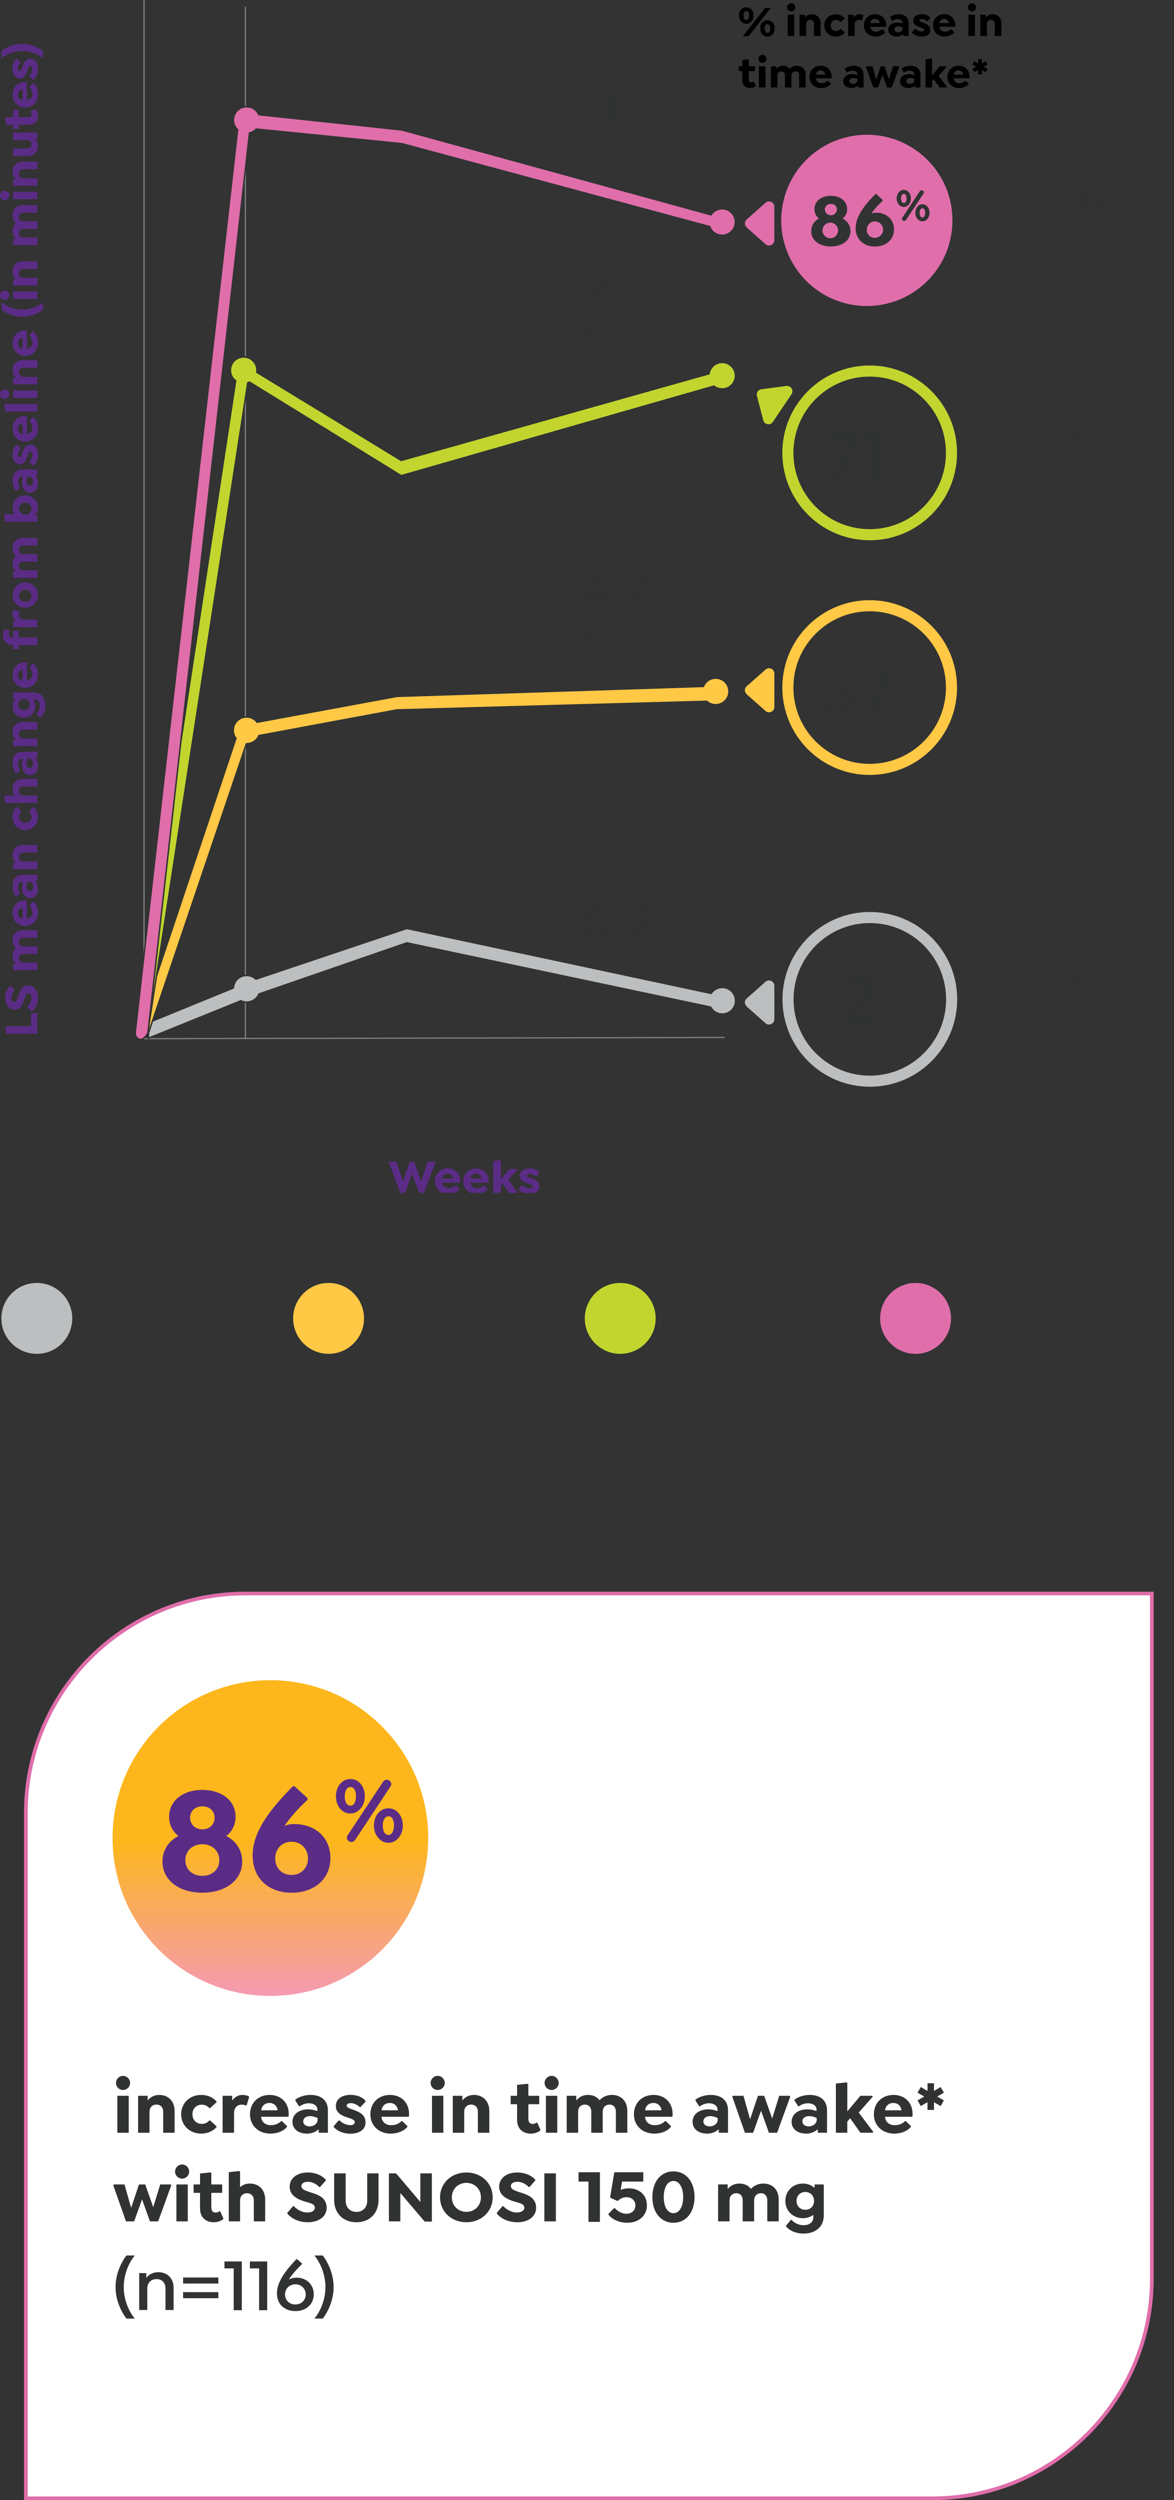 <?xml version="1.0" encoding="UTF-8"?>
<svg id="Layer_1" xmlns="http://www.w3.org/2000/svg" xmlns:xlink="http://www.w3.org/1999/xlink" viewBox="0 0 318 677">
  <rect x="0" y="0" width="318" height="677" fill="#333333" stroke="none"/>
  <defs>
    <style>
      .cls-1, .cls-2, .cls-3, .cls-4, .cls-5, .cls-6, .cls-7 {
        fill: none;
      }

      .cls-8 {
        fill: #e06eaa;
      }

      .cls-8, .cls-2, .cls-9, .cls-10, .cls-11 {
        stroke: #313333;
        stroke-width: .4px;
      }

      .cls-3 {
        stroke: #ffc845;
      }

      .cls-3, .cls-5, .cls-6 {
        stroke-width: 3px;
      }

      .cls-12 {
        fill: url(#linear-gradient);
      }

      .cls-4 {
        stroke: #e06eaa;
      }

      .cls-13 {
        fill: #fff;
      }

      .cls-9 {
        fill: #bcbec0;
      }

      .cls-5 {
        stroke: #c2d52f;
      }

      .cls-6 {
        stroke: #bcbec0;
      }

      .cls-14 {
        fill: #5b2c86;
      }

      .cls-15 {
        fill: #313333;
      }

      .cls-10 {
        fill: #ffc845;
      }

      .cls-16 {
        clip-path: url(#clippath);
      }

      .cls-11 {
        fill: #c2d52f;
      }

      .cls-7 {
        stroke: gray;
        stroke-miterlimit: 10;
        stroke-width: .33px;
      }
    </style>
    <clipPath id="clippath">
      <rect class="cls-1" x="0" y="0" width="318" height="323"/>
    </clipPath>
    <linearGradient id="linear-gradient" x1="219.75" y1="108.69" x2="219.75" y2="23.19" gradientTransform="translate(2.56 279.49) rotate(88.76) scale(1 -1)" gradientUnits="userSpaceOnUse">
      <stop offset="0" stop-color="#fdb71c"/>
      <stop offset="0" stop-color="#fdb71c"/>
      <stop offset=".51" stop-color="#fdb71c"/>
      <stop offset="1" stop-color="#f59ab2"/>
    </linearGradient>
  </defs>
  <g class="cls-16">
    <g>
      <path class="cls-7" d="M39.02,281.26l157.26-.33"/>
      <path class="cls-7" d="M66.47,1.8v279.33"/>
      <path class="cls-9" d="M40.19,276.93l23.02-9.41c.04-.69.28-1.35.68-1.91.41-.56.96-.99,1.61-1.24.64-.25,1.34-.31,2.02-.17.68.14,1.3.46,1.79.94l40.88-13.73,82.44,17.59c.43-.66,1.07-1.15,1.82-1.41.74-.26,1.55-.27,2.3-.03.75.24,1.4.73,1.85,1.38.45.65.67,1.42.64,2.21-.04.79-.33,1.54-.83,2.15-.5.6-1.19,1.03-1.96,1.2-.77.17-1.57.09-2.29-.23-.72-.33-1.31-.88-1.68-1.57l-82.28-17.39-40.06,13.85c-.19.45-.47.86-.82,1.19-.35.34-.77.6-1.23.77-.46.17-.94.25-1.43.23-.49-.02-.97-.14-1.4-.36l-25.05,10.13v-4.18Z"/>
      <path class="cls-15" d="M165.55,249.69c0,2.93-1.62,4.87-4,4.87s-3.99-1.95-3.99-4.87,1.61-4.87,3.99-4.87,4,1.95,4,4.87ZM159.72,249.69c0,1.83.73,3.05,1.83,3.05s1.85-1.22,1.85-3.05-.74-3.05-1.85-3.05-1.83,1.22-1.83,3.05ZM167.84,254.47c-.74,0-1.34-.6-1.34-1.33s.6-1.34,1.34-1.34,1.33.6,1.33,1.34-.59,1.33-1.33,1.33ZM173.22,252.62h3.74v1.78h-6.76v-1.53c1.33-1.34,2.42-2.31,3.16-3.11.78-.8,1.19-1.4,1.19-2.02,0-.73-.55-1.2-1.32-1.2s-1.4.39-1.93,1.06h-.15l-1.02-1.06v-.17c.83-.98,2-1.55,3.4-1.55,1.85,0,3.11,1.15,3.11,2.83,0,.95-.42,1.78-1.22,2.74-.56.66-1.29,1.37-2.2,2.23Z"/>
      <path class="cls-10" d="M38.54,275.74l25.37-75.81c-.58-.76-.83-1.72-.7-2.67.13-.95.63-1.8,1.39-2.38.76-.58,1.72-.83,2.67-.7.95.13,1.8.63,2.38,1.39l37.84-7,83.03-2.7c.29-.71.8-1.31,1.45-1.71.65-.4,1.42-.58,2.18-.52.76.06,1.49.36,2.07.87.58.5.98,1.17,1.15,1.92.17.75.1,1.53-.21,2.23-.3.7-.82,1.29-1.48,1.68-.66.39-1.43.55-2.19.48-.76-.08-1.48-.4-2.05-.91l-83.95,2.33-37.36,6.95c-.27.66-.74,1.22-1.33,1.61-.59.39-1.29.6-2,.6h-.06l-26.8,79.14-1.42-4.81Z"/>
      <path class="cls-15" d="M161.44,164.4v-1.93h-4.21v-1.48l4.62-5.99h1.79v5.82h1.23v1.65s-1.23,0-1.23,0v1.93h-2.2ZM159.46,160.81h2.11v-2.79l-2.11,2.79ZM167.17,164.47c-.74,0-1.34-.6-1.34-1.33s.6-1.34,1.34-1.34,1.33.6,1.33,1.34-.59,1.33-1.33,1.33ZM175.59,154.99v1.19l-3.46,8.22h-2.1l-.1-.15,3.21-7.49h-4.16v-1.76h6.61Z"/>
      <path class="cls-15" d="M159.26,176.3h-1.77l1.8-8.59h3.49c.62,0,1.11.07,1.47.22.36.14.65.39.86.73.21.34.32.74.32,1.21,0,.43-.08.86-.25,1.27s-.38.74-.62.98c-.24.25-.5.43-.78.56-.28.12-.66.22-1.14.29-.28.04-.8.06-1.56.06h-1.13l-.68,3.27ZM160.23,171.6h.55c.93,0,1.56-.06,1.87-.18.31-.12.56-.3.74-.56.18-.26.27-.54.27-.85,0-.21-.05-.38-.14-.51-.09-.13-.22-.23-.39-.29-.16-.06-.53-.09-1.11-.09h-1.26l-.52,2.48ZM170.42,169v1.48l-3.2,1.96,3.2,1.91v1.49l-.11.08-4.98-2.93v-1.08l4.98-2.99.11.08ZM178.43,172.35c0,2.51-1.39,4.18-3.43,4.18s-3.42-1.67-3.42-4.18,1.38-4.18,3.42-4.18,3.43,1.67,3.43,4.18ZM173.43,172.35c0,1.57.62,2.62,1.57,2.62s1.58-1.04,1.58-2.62-.64-2.62-1.58-2.62-1.57,1.04-1.57,2.62ZM180.39,176.44c-.64,0-1.15-.52-1.15-1.14s.52-1.15,1.15-1.15,1.14.52,1.14,1.15-.5,1.14-1.14,1.14ZM189.21,172.35c0,2.51-1.39,4.18-3.43,4.18s-3.42-1.67-3.42-4.18,1.38-4.18,3.42-4.18,3.43,1.67,3.43,4.18ZM184.21,172.35c0,1.57.62,2.62,1.57,2.62s1.58-1.04,1.58-2.62-.64-2.62-1.58-2.62-1.57,1.04-1.57,2.62ZM193.36,170.93c1.74,0,2.95,1.09,2.95,2.76s-1.31,2.83-3.2,2.83c-1.24,0-2.46-.53-3.05-1.32v-.13l.91-.92h.13c.46.54,1.2.91,1.87.91.86,0,1.46-.55,1.46-1.34s-.58-1.34-1.45-1.34c-.56,0-1.09.25-1.37.59h-.14l-1.15-.52.68-4.13h4.72v1.51h-3.46l-.22,1.34c.37-.14.8-.24,1.31-.24Z"/>
      <path class="cls-11" d="M38.46,270.12l25.37-167c-.51-.38-.9-.9-1.15-1.48-.25-.59-.33-1.23-.25-1.86.08-.63.33-1.23.72-1.73.39-.5.91-.89,1.5-1.13.59-.24,1.23-.32,1.86-.23.63.09,1.22.35,1.72.74.5.4.88.92,1.12,1.51.23.59.3,1.24.21,1.87l39.11,23.87,83.38-23.47c.12-.78.49-1.51,1.06-2.06s1.3-.9,2.09-.99c.79-.09,1.58.08,2.26.49.68.41,1.21,1.03,1.5,1.76.29.74.33,1.55.12,2.31-.22.76-.68,1.43-1.32,1.9-.64.47-1.41.72-2.2.71-.79-.01-1.56-.29-2.18-.78l-84.71,24.26-41.08-25.34c-.15.08-.31.14-.48.19l-27.25,177.01-1.4-10.56Z"/>
      <path class="cls-15" d="M164.63,76.31c.01,1.47-.66,2.84-1.75,4.28-.59.76-1.29,1.53-2.07,2.32h-.15l-1.22-1.13v-.17c.55-.5,1.06-1.04,1.51-1.55.25-.29.48-.59.67-.88-.27.1-.56.15-.85.15-2.07,0-3.5-1.3-3.5-3.21.01-1.97,1.51-3.3,3.68-3.3s3.68,1.4,3.68,3.49ZM159.39,76.07c0,.91.66,1.58,1.55,1.58s1.55-.66,1.55-1.58-.64-1.57-1.55-1.57-1.55.66-1.55,1.57ZM166.46,82.47c-.74,0-1.34-.6-1.34-1.33s.6-1.34,1.34-1.34,1.33.6,1.33,1.34-.59,1.33-1.33,1.33ZM168.02,72.99h4.06v9.41h-2.17v-7.64h-1.89v-1.76Z"/>
      <path class="cls-15" d="M159.26,94.3h-1.77l1.8-8.59h3.49c.62,0,1.11.07,1.47.22.36.14.65.39.86.73.21.34.32.74.32,1.21,0,.43-.08.86-.25,1.27s-.38.74-.62.98c-.24.25-.5.43-.78.56-.28.12-.66.22-1.14.29-.28.04-.8.06-1.56.06h-1.13l-.68,3.27ZM160.23,89.6h.55c.93,0,1.56-.06,1.87-.18.31-.12.56-.3.74-.56.18-.26.27-.54.27-.85,0-.21-.05-.38-.14-.51-.09-.13-.22-.23-.39-.29-.16-.06-.53-.09-1.11-.09h-1.26l-.52,2.48ZM170.42,87v1.48l-3.2,1.96,3.2,1.91v1.49l-.11.08-4.98-2.93v-1.08l4.98-2.99.11.08ZM178.43,90.35c0,2.51-1.39,4.18-3.43,4.18s-3.42-1.67-3.42-4.18,1.38-4.18,3.42-4.18,3.43,1.67,3.43,4.18ZM173.43,90.35c0,1.57.62,2.62,1.57,2.62s1.58-1.04,1.58-2.62-.64-2.62-1.58-2.62-1.57,1.04-1.57,2.62ZM180.39,94.44c-.64,0-1.15-.52-1.15-1.14s.52-1.15,1.15-1.15,1.14.52,1.14,1.15-.5,1.14-1.14,1.14ZM189.21,90.35c0,2.51-1.39,4.18-3.43,4.18s-3.42-1.67-3.42-4.18,1.38-4.18,3.42-4.18,3.43,1.67,3.43,4.18ZM184.21,90.35c0,1.57.62,2.62,1.57,2.62s1.58-1.04,1.58-2.62-.64-2.62-1.58-2.62-1.57,1.04-1.57,2.62ZM197.02,90.35c0,2.51-1.39,4.18-3.43,4.18s-3.42-1.67-3.42-4.18,1.38-4.18,3.42-4.18,3.43,1.67,3.43,4.18ZM192.01,90.35c0,1.57.62,2.62,1.57,2.62s1.58-1.04,1.58-2.62-.64-2.62-1.58-2.62-1.57,1.04-1.57,2.62ZM204.82,90.35c0,2.51-1.39,4.18-3.43,4.18s-3.42-1.67-3.42-4.18,1.38-4.18,3.42-4.18,3.43,1.67,3.43,4.18ZM199.82,90.35c0,1.57.62,2.62,1.57,2.62s1.58-1.04,1.58-2.62-.64-2.62-1.58-2.62-1.57,1.04-1.57,2.62ZM205.43,86.32h3.48v8.06h-1.86v-6.55h-1.62v-1.51Z"/>
      <path class="cls-2" d="M235.45,146.16c13.07,0,23.66-10.59,23.66-23.66s-10.59-23.66-23.66-23.66-23.66,10.59-23.66,23.66,10.59,23.66,23.66,23.66Z"/>
      <path class="cls-2" d="M235.45,209.71c13.07,0,23.66-10.59,23.66-23.66s-10.59-23.66-23.66-23.66-23.66,10.59-23.66,23.66,10.59,23.66,23.66,23.66Z"/>
      <path class="cls-2" d="M235.45,294.27c13.07,0,23.66-10.59,23.66-23.66s-10.59-23.66-23.66-23.66-23.66,10.59-23.66,23.66,10.59,23.66,23.66,23.66Z"/>
      <path class="cls-15" d="M17.42.63h2.17v7.47h-.83V1.4h-1.35v-.77ZM24.66,8.1v-1.84h-3.73v-.57L25.12.63h.37v4.92h1.1v.71h-1.1v1.84h-.83ZM21.98,5.54h2.7v-3.25l-2.7,3.25Z"/>
      <path class="cls-15" d="M17.42,40.02h2.17v7.47h-.83v-6.7h-1.35v-.77ZM22.4,46.78h3.84v.71h-5.14v-.57c1.1-1.09,1.98-1.91,2.61-2.57.93-.97,1.38-1.62,1.38-2.32,0-.19-.03-.39-.1-.56-.07-.18-.19-.34-.33-.47-.14-.13-.31-.23-.49-.29-.18-.06-.38-.08-.57-.06-.35,0-.68.1-.99.26-.31.16-.57.39-.78.66h-.07l-.49-.41v-.07c.28-.36.63-.66,1.04-.86.41-.21.86-.32,1.31-.32.3-.03.59,0,.88.09.28.09.54.25.76.45.22.2.39.45.51.72.12.27.17.57.17.87-.14,1.01-.64,1.94-1.42,2.6-.55.6-1.25,1.31-2.1,2.17"/>
      <path class="cls-15" d="M16.6,79.42h2.17v7.47h-.83v-6.7h-1.34v-.77ZM26.31,83.16c0,2.32-1.17,3.87-2.92,3.87s-2.92-1.55-2.92-3.87,1.17-3.87,2.92-3.87,2.92,1.55,2.92,3.87ZM21.31,83.16c0,1.84.83,3.1,2.08,3.1s2.08-1.26,2.08-3.1-.83-3.1-2.08-3.1-2.08,1.26-2.08,3.1Z"/>
      <path class="cls-15" d="M24.36,122.04c.4.17.75.45.99.81.24.36.37.79.38,1.22-.11.66-.44,1.26-.95,1.69-.51.43-1.15.67-1.82.67s-1.31-.24-1.82-.67c-.51-.43-.84-1.03-.95-1.69,0-.44.13-.86.38-1.22.24-.36.59-.64.99-.81-.25-.15-.46-.37-.6-.62-.14-.26-.22-.54-.22-.84.08-.53.35-1.01.76-1.36.41-.35.92-.54,1.46-.54s1.05.19,1.46.54c.41.35.68.83.76,1.36,0,.29-.07.58-.22.84-.14.26-.35.47-.6.62ZM21.61,120.58c-.04.27,0,.56.12.81.12.25.32.46.56.59.24.14.52.19.8.17.28-.03.54-.14.75-.32s.36-.42.43-.69c.07-.27.06-.55-.04-.81-.1-.26-.27-.49-.5-.65-.23-.16-.5-.24-.78-.24-.16-.02-.33,0-.49.05-.16.05-.3.13-.43.24-.13.11-.23.24-.3.39-.07.15-.12.31-.13.47ZM22.95,125.68c.31-.05.6-.19.83-.41.23-.21.4-.49.48-.79.08-.3.08-.62-.02-.93-.09-.3-.27-.57-.51-.77-.24-.2-.53-.33-.85-.37-.31-.04-.63,0-.91.14-.28.13-.53.35-.69.61-.17.27-.26.58-.26.89.01.24.08.47.18.68.11.21.25.4.43.55.18.15.39.26.62.33.23.07.46.09.7.06Z"/>
      <path class="cls-15" d="M23.89,160.72c.34-.01.68.05.99.17.32.12.6.31.85.55.24.24.43.52.56.84.13.32.19.65.18.99,0,.35-.07.7-.21,1.02-.14.32-.34.61-.6.85-.26.24-.56.42-.89.54-.33.12-.68.17-1.03.14-.4.01-.79-.06-1.16-.21-.37-.15-.7-.38-.97-.67-.4-.48-.61-1.1-.61-1.72.1-1.33.63-2.59,1.51-3.6.45-.59.93-1.16,1.45-1.7h.07l.57.44v.07c-.49.49-1,1.05-1.44,1.57-.33.4-.63.83-.9,1.26.47-.35,1.04-.54,1.62-.54M23.73,165.07c.35-.02.69-.14.98-.35.28-.21.5-.5.62-.83.12-.33.14-.69.06-1.04-.08-.34-.26-.66-.52-.9-.26-.24-.58-.4-.93-.46-.35-.06-.71-.02-1.03.12-.32.14-.6.38-.79.67-.19.3-.29.64-.29,1,0,.24.05.49.15.71.1.23.24.43.42.6.18.17.39.3.62.38.23.08.47.12.72.1Z"/>
      <path class="cls-15" d="M24.43,205.08v-1.84h-3.74v-.58l4.19-5.06h.37v4.92h1.1v.71h-1.1v1.84h-.82ZM21.75,202.53h2.7v-3.25l-2.7,3.25Z"/>
      <path class="cls-15" d="M22.17,243.77h3.84v.71h-5.14v-.58c1.1-1.09,1.98-1.91,2.61-2.57.93-.96,1.38-1.62,1.38-2.32,0-.19-.03-.39-.1-.56-.07-.18-.19-.34-.33-.47-.14-.13-.31-.23-.49-.29s-.38-.08-.57-.06c-.35.01-.68.1-.99.26-.31.16-.57.39-.78.66h-.07l-.49-.41v-.07c.28-.36.63-.66,1.04-.86.41-.2.86-.32,1.31-.32.3-.03.59,0,.88.1.28.09.54.25.76.45s.39.45.51.72c.12.27.17.57.17.87-.14,1.01-.64,1.94-1.42,2.6-.55.6-1.25,1.31-2.1,2.17"/>
      <path class="cls-15" d="M26.44,279.59c0,2.16-1.09,3.6-2.71,3.6s-2.71-1.44-2.71-3.6,1.09-3.6,2.71-3.6,2.71,1.44,2.71,3.6ZM21.8,279.59c0,1.71.77,2.88,1.93,2.88s1.93-1.17,1.93-2.88-.77-2.88-1.93-2.88-1.93,1.17-1.93,2.88Z"/>
      <path class="cls-15" d="M15.02,292.18c.34.1.63.31.83.6.21.28.32.63.32.98,0,1.06-.94,1.77-2.34,1.77h-2.31v-6.4h2.22c1.41,0,2.15.58,2.15,1.7,0,.28-.08.56-.23.8-.15.24-.37.43-.62.55M13.82,289.75h-1.6v2.19h1.6c.86,0,1.34-.39,1.34-1.09s-.46-1.09-1.34-1.09M13.83,294.89c1.06,0,1.62-.4,1.62-1.18,0-.72-.57-1.19-1.44-1.19h-1.79v2.37h1.61ZM19.2,290.48c.27-.04.55,0,.82.08.26.09.5.23.7.43.2.19.35.43.45.69.1.26.13.54.1.81v3.03h-.67v-.66c-.21.24-.47.44-.77.57-.29.14-.61.21-.93.21-1.14,0-1.91-.64-1.91-1.61s.84-1.64,2.09-1.64c.53,0,1.05.13,1.53.37v-.42c0-.18-.04-.35-.11-.51-.07-.16-.18-.3-.31-.42-.13-.12-.29-.2-.46-.26-.17-.05-.35-.07-.52-.05-.56,0-1.11.2-1.55.55h-.06l-.31-.44v-.06c.54-.44,1.22-.68,1.91-.68M18.96,295.01c.81,0,1.65-.49,1.65-1.3v-.3c-.47-.25-.99-.39-1.52-.4-.84,0-1.39.42-1.39,1.05,0,.57.5.96,1.26.96M24.12,295.64c-.36,0-.71-.07-1.04-.23-.32-.16-.61-.39-.82-.67v-.06l.43-.36h.06c.15.21.34.39.57.51.23.12.49.18.75.18.63,0,1.07-.3,1.07-.75,0-.6-.58-.81-1.23-1.07-.68-.29-1.35-.59-1.35-1.37s.65-1.35,1.64-1.35c.31,0,.62.07.9.22.28.14.52.35.7.61v.06l-.43.36h-.06c-.13-.19-.3-.34-.5-.45-.2-.11-.42-.17-.65-.17-.54,0-.9.27-.9.66,0,.41.38.61.93.85.85.36,1.66.64,1.66,1.65,0,.83-.7,1.38-1.73,1.38M31.55,293.27h-4.16c.02.48.23.93.57,1.25.35.33.81.5,1.29.49.32,0,.64-.06.93-.19.29-.13.56-.32.77-.56h.06l.42.36v.06c-.27.31-.6.56-.98.72s-.78.25-1.19.24c-.34.01-.68-.04-1-.17-.32-.12-.61-.31-.85-.55-.24-.24-.44-.53-.56-.84-.13-.32-.19-.66-.18-1-.02-.33.04-.67.15-.98.12-.32.3-.6.53-.85.23-.24.51-.44.82-.57.31-.13.64-.2.97-.2.31,0,.62.05.91.16.29.11.56.28.78.5.24.24.43.52.55.84.13.31.19.65.19.99,0,.1,0,.2-.02.3M29.15,291.11c-.43-.02-.85.13-1.17.42-.32.29-.52.68-.56,1.11h3.46c-.05-.38-.21-.74-.47-1.02-.16-.17-.36-.3-.57-.39s-.45-.13-.68-.11M32.76,295.53v-6.63l.64-.09.05.04v6.68h-.69ZM35.41,289.73c-.11,0-.22-.03-.32-.1-.09-.06-.17-.15-.21-.26-.04-.1-.05-.22-.03-.33s.08-.21.16-.29c.08-.08.18-.13.29-.16.11-.02.23-.01.33.03.1.04.19.12.26.21.06.09.1.2.1.32,0,.15-.06.3-.17.4-.11.11-.25.17-.4.17ZM35.07,290.61h.69v4.92h-.69v-4.92ZM39.67,290.49c.27-.02.54.02.8.12.25.1.48.24.68.44.19.19.34.42.44.68.1.25.14.52.12.8v3h-.7v-2.93c.02-.2,0-.39-.07-.58-.06-.18-.17-.35-.3-.49-.14-.14-.3-.25-.48-.32-.18-.07-.38-.1-.57-.09-.2-.01-.4.02-.59.09-.19.07-.36.18-.5.32-.14.14-.25.31-.33.5-.07.19-.11.38-.1.58v2.93h-.7v-4.92h.66v.65c.19-.25.45-.45.73-.59.29-.13.6-.2.92-.18M47.72,293.26h-4.17c.02.48.23.93.57,1.25.35.33.81.5,1.29.49.32,0,.64-.06.93-.19.29-.13.56-.32.77-.56h.06l.42.35v.06c-.27.31-.6.56-.98.72-.37.17-.78.25-1.19.24-.34.01-.68-.05-1-.17-.32-.12-.61-.31-.85-.55s-.44-.53-.56-.84c-.13-.32-.19-.66-.18-1-.02-.33.04-.67.15-.98.12-.32.3-.6.53-.85.23-.24.51-.44.82-.57.31-.13.64-.2.97-.2.31,0,.62.05.91.16.29.11.56.28.78.5.24.24.43.52.55.84s.19.65.19.99c0,.1,0,.2-.02.31M45.3,291.1c-.43-.02-.85.13-1.17.42-.32.29-.52.68-.56,1.11h3.46c-.05-.38-.21-.74-.47-1.02-.16-.17-.36-.3-.57-.38-.22-.09-.45-.13-.68-.12"/>
      <path class="cls-7" d="M39.02,0v279.33"/>
      <path class="cls-15" d="M48.89,299.34h2.17v7.47h-.83v-6.7h-1.34v-.77ZM65.17,299.34l.03.07-2.72,7.4h-.37l-2.04-5.76-2.01,5.76h-.37l-2.72-7.4.03-.07h.9l2,5.76,2.01-5.76h.37l2.06,5.83,2.06-5.83h.78ZM71.28,304.18h-4.86c.02.56.26,1.08.67,1.46.41.38.95.59,1.5.57.37,0,.74-.07,1.09-.22.34-.15.65-.37.9-.65h.07l.49.41v.07c-.31.36-.7.65-1.14.85-.44.2-.91.29-1.39.28-.4.02-.8-.05-1.17-.2-.37-.14-.71-.36-.99-.64-.28-.28-.51-.61-.66-.99-.15-.37-.22-.77-.21-1.16-.02-.39.04-.78.18-1.15s.35-.7.62-.98c.27-.28.59-.51.95-.67.36-.15.75-.24,1.14-.24.36,0,.73.06,1.06.19.34.13.65.33.91.58.28.28.5.61.65.98.15.37.22.76.22,1.15,0,.12,0,.24-.02.36ZM68.46,301.66c-.5-.02-.99.15-1.37.48-.38.33-.61.8-.65,1.3h4.03c-.05-.45-.25-.87-.55-1.2-.19-.2-.41-.35-.67-.45-.25-.1-.52-.15-.79-.14M77.93,304.17h-4.86c.02.56.26,1.08.67,1.46.41.38.95.59,1.5.57.37,0,.74-.07,1.09-.22.34-.15.65-.37.9-.65h.07l.49.41v.07c-.31.36-.7.65-1.14.85-.44.2-.91.29-1.39.28-.4.02-.8-.05-1.17-.2-.37-.14-.71-.36-.99-.64-.28-.28-.51-.62-.66-.99-.15-.37-.22-.77-.21-1.16-.02-.39.04-.78.18-1.15s.35-.7.62-.99c.27-.28.59-.51.95-.66.36-.15.75-.24,1.14-.24.36,0,.73.06,1.06.19.34.13.65.33.91.58.28.28.5.61.65.98.15.37.22.76.22,1.15,0,.12,0,.24-.02.36ZM75.11,301.66c-.5-.02-.99.15-1.37.48s-.61.8-.65,1.3h4.03c-.05-.45-.25-.87-.55-1.2-.19-.2-.41-.35-.67-.45-.25-.1-.52-.15-.79-.14M81.47,303.59l2.58,3.14-.03.07h-.9l-2.19-2.67-.82.79v1.87h-.8v-7.73l.75-.1.06.05v4.9l2.91-2.85h.93l.03.07-2.52,2.46Z"/>
      <path class="cls-15" d="M168.63,298.25h2.48v8.54h-.95v-7.66h-1.54v-.88ZM174.32,305.97h4.39v.81h-5.87v-.66c1.26-1.25,2.26-2.18,2.98-2.94,1.06-1.1,1.58-1.85,1.58-2.65,0-.22-.03-.44-.12-.64-.08-.2-.21-.39-.37-.54-.16-.15-.35-.26-.56-.33-.21-.07-.43-.09-.65-.07-.4.01-.78.11-1.13.29-.35.18-.65.44-.89.76h-.08l-.57-.47v-.08c.32-.41.72-.75,1.19-.99.47-.23.98-.36,1.5-.37.34-.04.68,0,1,.11.32.11.62.28.87.51.25.23.45.51.58.82.13.31.2.65.19.99,0,.93-.57,1.8-1.63,2.97-.63.68-1.43,1.5-2.4,2.48M194.05,298.25l.04.08-3.11,8.46h-.42l-2.34-6.58-2.3,6.58h-.42l-3.11-8.46.04-.08h1.02l2.28,6.58,2.3-6.58h.42l2.35,6.66,2.35-6.66h.89ZM201.02,303.78h-5.55c.02.64.3,1.24.76,1.67.47.43,1.08.67,1.72.65.43,0,.85-.08,1.24-.26.39-.17.74-.43,1.03-.74h.08l.57.47v.08c-.36.41-.8.74-1.3.97-.5.22-1.04.33-1.59.32-.46.02-.91-.06-1.33-.22-.43-.17-.81-.42-1.14-.73-.32-.32-.58-.7-.75-1.12-.17-.42-.25-.88-.24-1.33-.02-.45.05-.89.2-1.31.16-.42.4-.8.71-1.13.31-.32.68-.58,1.09-.76.41-.18.85-.27,1.3-.27.42,0,.83.06,1.22.21s.74.38,1.04.67c.32.32.57.7.74,1.11.17.42.25.86.25,1.31,0,.14,0,.27-.03.41M197.81,300.9c-.57-.02-1.13.18-1.56.55-.43.38-.7.91-.75,1.48h4.61c-.06-.51-.28-.99-.63-1.37-.21-.22-.47-.4-.76-.51-.29-.12-.6-.17-.91-.16ZM208.64,303.78h-5.56c.03.64.3,1.24.76,1.67.46.43,1.08.67,1.72.65.43,0,.85-.08,1.24-.26.39-.17.74-.43,1.03-.74h.08l.57.47v.08c-.36.41-.8.74-1.3.97-.5.22-1.04.33-1.59.32-.46.02-.91-.06-1.33-.22-.43-.17-.81-.42-1.14-.73-.32-.32-.58-.7-.75-1.12-.17-.42-.25-.88-.24-1.33-.02-.45.05-.89.2-1.31.16-.42.4-.8.71-1.13.31-.32.68-.58,1.09-.76.41-.18.85-.27,1.3-.27.42,0,.83.06,1.22.22s.74.38,1.04.66c.32.32.57.7.74,1.12.17.42.25.86.25,1.31,0,.14,0,.27-.03.41M205.42,300.9c-.57-.02-1.13.17-1.56.55-.43.38-.7.91-.75,1.48h4.61c-.06-.51-.28-.99-.63-1.37-.21-.22-.47-.4-.76-.51-.29-.12-.6-.17-.91-.16ZM212.69,303.12l2.96,3.58-.04.08h-1.02l-2.51-3.05-.93.91v2.14h-.92v-8.84l.85-.12.07.05v5.6l3.32-3.26h1.06l.04.08-2.88,2.82ZM218.49,306.94c-.48,0-.95-.1-1.38-.31-.43-.21-.81-.51-1.1-.89v-.08l.58-.47h.08c.19.29.46.52.76.68.31.16.65.24,1,.24.84,0,1.43-.39,1.43-1,0-.8-.77-1.08-1.64-1.43-.91-.38-1.8-.79-1.8-1.82s.87-1.8,2.18-1.8c.42,0,.83.1,1.2.29.37.19.69.47.94.81v.08l-.58.47h-.08c-.17-.25-.4-.45-.66-.6s-.56-.22-.86-.23c-.72,0-1.2.35-1.2.88,0,.55.51.81,1.23,1.13,1.13.49,2.21.85,2.21,2.21,0,1.1-.93,1.84-2.31,1.84"/>
      <path class="cls-14" d="M117.87,314.56l.09.16-3.17,8.38h-1.2l-1.97-5.29-1.96,5.29h-1.2l-3.15-8.38.09-.16h2l1.77,5.33,1.85-5.33h1.2l1.86,5.37,1.81-5.37h1.96ZM124.65,320.26h-4.87c.01.21.07.42.17.61.1.19.23.36.39.5.16.14.35.24.56.31.2.07.42.09.63.07.33,0,.67-.05.98-.18.31-.12.59-.31.83-.54h.14l.91.87v.16c-.38.4-.84.71-1.35.92-.51.21-1.06.3-1.61.28-.47.03-.94-.03-1.38-.19-.44-.16-.84-.41-1.18-.73-.34-.32-.61-.71-.79-1.14-.18-.43-.27-.89-.27-1.36-.01-.46.07-.92.24-1.35.17-.43.43-.82.76-1.14.33-.33.72-.58,1.15-.74.43-.16.89-.24,1.35-.22.89-.02,1.76.31,2.42.92.32.32.56.7.73,1.12.16.42.24.87.23,1.32,0,.18-.01.35-.04.52M121.26,317.82c-.37-.02-.72.11-1,.35-.28.24-.44.58-.47.95h2.93c-.04-.33-.18-.64-.41-.88-.14-.14-.3-.25-.48-.32-.18-.07-.37-.11-.57-.1ZM132.34,320.27h-4.87c.01.21.07.42.17.62.1.19.23.36.39.5.16.14.35.24.56.31.2.07.42.09.63.07.33,0,.67-.05.98-.18.31-.12.59-.31.83-.54h.14l.91.87v.16c-.38.4-.84.71-1.35.92s-1.06.3-1.61.28c-.47.03-.94-.04-1.38-.19-.44-.16-.84-.41-1.18-.73-.34-.32-.61-.71-.79-1.14s-.28-.89-.27-1.36c-.01-.46.07-.92.24-1.35.17-.43.43-.82.76-1.14.33-.32.72-.58,1.15-.74.43-.17.89-.24,1.35-.22.89-.02,1.76.31,2.42.92.32.32.56.7.73,1.12.16.42.24.87.23,1.32,0,.18-.01.35-.04.52M128.95,317.82c-.37-.02-.72.11-1,.35-.28.24-.44.58-.47.95h2.93c-.04-.33-.18-.64-.41-.88-.14-.14-.3-.25-.48-.32-.18-.07-.38-.11-.57-.1M137.68,319.53l2.59,3.44-.09.14h-2.21l-1.81-2.57-.51.58v2h-2.04v-8.75l1.88-.21.16.09v5.07l2.32-2.77h2.11l.09.14-2.5,2.83ZM143.38,323.29c-.55.02-1.1-.08-1.6-.28-.51-.21-.96-.52-1.34-.92v-.14l.91-1.01h.14c.5.52,1.18.82,1.9.84.49,0,.79-.21.79-.51,0-.41-.46-.57-.98-.75-1.09-.34-2.38-.78-2.38-2.13,0-1.22,1.02-2,2.64-2,.49-.02.98.06,1.44.25.46.19.87.47,1.2.83v.14l-.89.95h-.14c-.43-.43-1-.68-1.6-.7-.42,0-.71.18-.71.45,0,.37.59.51,1.39.81,1.12.43,1.96.92,1.96,2.18s-1.09,2-2.72,2"/>
      <path class="cls-14" d="M8.43,274.29h1.68v5.63H1.58v-2.05h6.85v-3.58ZM10.27,270.18c.02.68-.1,1.36-.37,1.99-.27.63-.66,1.19-1.17,1.65h-.16l-1.17-1.01v-.14c.67-.61,1.08-1.46,1.13-2.36,0-.84-.34-1.37-.84-1.37-.72,0-.81.83-1.14,1.88-.37,1.17-1.02,2.6-2.61,2.6-1.48,0-2.52-1.31-2.52-3.22-.02-.59.08-1.18.3-1.74.22-.55.56-1.05.98-1.46h.14l1.16,1.01v.14c-.28.26-.51.57-.67.92-.16.35-.25.72-.26,1.1,0,.68.29,1.16.76,1.16.57,0,.79-.64,1.02-1.34.46-1.46.91-3.15,2.82-3.15,1.67,0,2.59,1.51,2.59,3.35M3.39,254.61c-.02-.37.05-.74.19-1.09.14-.35.35-.66.62-.91.27-.26.59-.45.94-.58.35-.12.72-.17,1.09-.14h3.89v2.04h-3.74c-.16-.02-.32,0-.48.04-.15.05-.3.13-.41.24-.12.11-.21.24-.28.39-.06.15-.1.31-.09.47,0,.17.02.33.08.48.06.15.16.29.27.4.12.11.26.2.42.26.16.05.32.08.49.06h3.74v2.04h-3.74c-.16-.02-.32,0-.48.04-.15.05-.3.13-.42.24-.12.11-.21.24-.28.39-.06.15-.09.31-.09.47,0,.16.02.33.09.48.06.15.16.29.28.4.12.11.26.2.42.25.16.05.32.08.48.06h3.74v2.04H3.55v-1.71h.83c-.31-.24-.57-.56-.74-.91s-.26-.75-.25-1.15c-.02-.4.06-.79.22-1.15.16-.36.41-.68.72-.92-.31-.28-.55-.62-.71-1.01-.16-.38-.24-.8-.23-1.21M7.28,243.88v4.87c.21-.01.42-.07.61-.17.19-.1.36-.23.5-.39.14-.16.25-.35.31-.56.07-.2.09-.42.07-.63,0-.33-.06-.67-.18-.98-.12-.31-.31-.6-.54-.83v-.14l.87-.91h.16c.4.38.71.84.92,1.35.21.51.3,1.06.28,1.61.03.47-.03.94-.19,1.38-.16.44-.41.84-.73,1.18-.32.34-.71.61-1.14.79-.43.18-.9.27-1.36.27-.46.02-.93-.06-1.36-.24-.43-.17-.82-.43-1.15-.76-.33-.33-.58-.72-.74-1.16-.17-.43-.24-.9-.22-1.36-.02-.89.31-1.76.92-2.42.32-.31.7-.56,1.12-.73.42-.17.87-.24,1.32-.23.18,0,.35.01.53.04M4.82,247.27c-.02.37.11.72.35,1,.24.27.58.44.95.47v-2.92c-.33.04-.64.18-.88.41-.14.14-.25.3-.32.48-.07.18-.11.37-.1.57M3.39,239.97c0-1.65.75-3.1,2.77-3.1h3.95v1.64h-.62c.5.57.78,1.31.78,2.08,0,1.55-.84,2.59-2.09,2.59-1.34,0-2.23-1.13-2.23-2.82,0-.55.12-1.09.32-1.6h-.3c-.66,0-1.09.66-1.09,1.51,0,.58.19,1.14.54,1.6v.14l-1.02.66h-.16c-.55-.79-.84-1.73-.84-2.69ZM8.98,240.11c.03-.34-.08-.67-.29-.93-.21-.26-.52-.43-.85-.47h-.35c-.2.42-.31.88-.33,1.34,0,.73.38,1.21.93,1.21s.89-.46.89-1.14ZM3.39,231.53c-.01-.37.05-.74.19-1.08.14-.34.35-.65.62-.91.27-.26.59-.46.94-.58.35-.13.72-.18,1.09-.15h3.89v2.04h-3.74c-.17-.02-.33,0-.49.06-.16.05-.3.14-.42.26-.12.12-.21.25-.27.41-.06.15-.09.32-.08.48,0,.17.02.33.08.49.06.15.15.29.27.41.12.11.26.2.42.26.16.06.32.08.49.07h3.74v2.04H3.55v-1.71h.83c-.31-.24-.57-.56-.74-.91s-.26-.75-.25-1.15ZM10.27,221.21c.02.46-.06.92-.22,1.36-.16.43-.42.83-.74,1.16-.32.33-.71.6-1.13.78-.43.18-.88.27-1.35.27s-.92-.09-1.35-.27c-.43-.18-.81-.45-1.13-.78-.32-.33-.57-.73-.74-1.16-.16-.43-.24-.89-.22-1.36-.01-.51.09-1.02.28-1.48.2-.47.5-.89.87-1.23h.14l1.04,1.13v.16c-.19.17-.35.38-.45.61-.1.23-.15.49-.15.74,0,.22.04.44.12.65.08.21.21.39.37.55.16.15.35.27.56.35.21.08.43.11.65.1.22.01.45-.02.66-.1.21-.08.4-.2.56-.35.16-.16.29-.34.37-.55.08-.21.12-.43.12-.65,0-.25-.04-.51-.15-.74-.1-.23-.26-.44-.45-.6v-.16l1.04-1.13h.14c.37.34.67.77.87,1.23.2.47.29.97.28,1.48ZM3.39,213.66c-.01-.37.05-.74.19-1.09.14-.35.35-.66.62-.91.27-.26.59-.45.94-.58.35-.12.72-.17,1.09-.14h3.89v2.02h-3.74c-.16-.01-.33,0-.49.06-.16.05-.3.14-.42.26-.12.11-.21.25-.27.41-.06.15-.09.32-.08.48,0,.17.02.33.08.49.06.16.15.3.27.42.12.12.26.21.42.27.16.06.32.08.49.07h3.74v2H1.37l-.21-1.87.09-.13h2.78c-.43-.48-.66-1.1-.64-1.75M3.39,206.68c0-1.66.75-3.1,2.77-3.1h3.95v1.64h-.62c.5.57.78,1.31.78,2.08,0,1.55-.84,2.59-2.09,2.59-1.34,0-2.23-1.13-2.23-2.82,0-.55.12-1.09.32-1.6h-.3c-.66,0-1.09.66-1.09,1.51,0,.58.19,1.14.54,1.6v.14l-1.02.66h-.16c-.55-.79-.84-1.73-.84-2.69M8.98,206.81c.03-.34-.08-.67-.29-.93-.21-.26-.52-.43-.85-.47h-.35c-.2.42-.31.88-.33,1.34,0,.73.38,1.21.93,1.21s.89-.46.89-1.14M3.39,198.23c-.01-.37.05-.74.19-1.08.14-.34.35-.65.62-.91.27-.26.59-.46.94-.58.35-.13.72-.18,1.09-.15h3.89v2.04h-3.74c-.17-.02-.33,0-.49.06-.16.05-.3.14-.42.26-.12.12-.21.25-.27.41-.06.15-.09.32-.08.48,0,.17.02.33.08.49.06.15.15.29.27.41.12.11.26.2.42.26.16.06.32.08.49.07h3.74v2.04H3.55v-1.71h.83c-.31-.24-.57-.56-.74-.91-.17-.36-.26-.75-.25-1.15ZM3.55,189.13v-1.64h5.46c2.22,0,3.27,1.6,3.27,3.61.03.58-.07,1.15-.29,1.69-.22.54-.54,1.02-.96,1.41h-.14l-1.04-.84v-.15c.3-.27.54-.6.7-.96.16-.37.25-.76.25-1.16,0-.92-.43-1.73-1.43-1.73h-.41c.39.54.6,1.19.59,1.85.01.41-.06.82-.2,1.2-.15.38-.37.73-.66,1.02-.29.29-.63.52-1.01.68-.38.15-.79.23-1.2.23-.41,0-.82-.07-1.2-.22-.38-.15-.73-.39-1.01-.68-.29-.29-.51-.64-.66-1.02-.15-.38-.22-.79-.21-1.2,0-.76.27-1.5.76-2.08h-.6ZM8.05,190.78c0-.21-.03-.42-.11-.61-.08-.19-.19-.37-.34-.51-.15-.15-.33-.26-.52-.33-.19-.07-.4-.11-.61-.1-.21,0-.42.03-.61.1-.2.08-.37.19-.52.33-.15.14-.27.32-.35.51-.08.19-.12.4-.12.61s.04.42.12.61c.08.19.2.37.35.51.15.14.33.26.52.33.2.08.4.11.61.1.21,0,.42-.02.61-.1.19-.08.37-.19.52-.34.15-.15.26-.32.34-.52s.11-.4.1-.61ZM7.28,179.41v4.87c.21-.01.42-.07.61-.17.19-.1.36-.23.5-.39.14-.16.25-.35.31-.56.07-.2.09-.42.07-.63,0-.34-.06-.67-.18-.98-.12-.31-.31-.6-.54-.83v-.14l.87-.91h.16c.4.38.71.84.92,1.35.21.51.3,1.06.28,1.61.03.47-.03.94-.19,1.38-.16.44-.41.84-.73,1.18-.32.34-.71.61-1.14.79-.43.18-.9.27-1.36.27-.46.01-.92-.07-1.35-.24-.43-.17-.82-.43-1.14-.76-.32-.33-.58-.72-.74-1.15-.17-.43-.24-.89-.22-1.36-.02-.89.31-1.76.92-2.42.32-.32.7-.56,1.12-.73.42-.16.87-.24,1.32-.23.18,0,.35.01.53.04M4.82,182.8c-.02.37.11.72.35,1,.24.27.58.44.95.47v-2.93c-.33.04-.64.18-.88.41-.14.14-.25.3-.32.48s-.11.37-.1.57ZM2.38,171.61c0,.14.02.28.07.41.05.13.13.25.24.34.1.1.22.17.36.21.13.05.27.06.41.05h.09v-1.83h1.5v1.83h5.07v2.04h-5.07v1.13h-1.5v-1.13h-.09c-.36,0-.72-.06-1.06-.2-.34-.14-.64-.35-.89-.61-.25-.26-.44-.58-.56-.92-.12-.34-.17-.71-.14-1.07,0-.49.09-.97.3-1.42l.14-.09,1.21.39.09.14c-.12.22-.19.47-.18.72M3.61,165.2l.16-.09,1.42.42.09.14c-.12.24-.17.52-.16.79,0,.19.04.37.11.54.08.17.19.32.33.45.14.12.3.22.48.28.18.06.37.08.55.06h3.52v2.04H3.55v-1.71h.85c-.31-.19-.56-.46-.74-.78-.18-.32-.27-.67-.27-1.04,0-.38.07-.75.22-1.1M10.27,161.32c-.04.67-.27,1.32-.67,1.86-.4.54-.95.96-1.58,1.19-.63.23-1.32.28-1.97.12-.66-.15-1.25-.49-1.72-.98-.46-.49-.77-1.1-.89-1.77-.12-.66-.04-1.35.23-1.96.27-.62.71-1.15,1.27-1.52.56-.37,1.22-.57,1.89-.57.47,0,.93.09,1.36.28.43.18.82.45,1.14.79.32.34.57.74.73,1.18.16.44.23.91.21,1.37ZM8.54,161.32c0-.22-.04-.44-.13-.64-.09-.2-.21-.39-.37-.54-.16-.15-.35-.27-.56-.35-.21-.08-.43-.11-.65-.1-.22,0-.44.03-.64.1-.21.08-.39.2-.55.35-.16.15-.29.33-.37.54-.09.2-.13.42-.13.64s.04.44.13.64c.09.2.21.39.37.54.16.15.35.27.55.35.21.08.43.11.64.1.22.01.44-.02.65-.09.21-.08.4-.19.56-.35.16-.15.29-.34.37-.54.09-.2.13-.42.13-.65ZM3.39,148.4c-.02-.37.05-.74.19-1.09.14-.35.35-.66.62-.91.27-.26.59-.45.94-.58.35-.12.72-.17,1.09-.14h3.89v2.03h-3.74c-.16-.02-.32,0-.48.04-.15.05-.3.13-.41.23-.12.11-.21.24-.28.39-.06.15-.1.31-.09.47,0,.17.02.33.08.48.06.15.16.29.27.4.12.11.26.2.42.26.16.06.32.08.49.06h3.74v2.04h-3.74c-.16-.02-.32,0-.48.04-.15.05-.3.13-.42.24-.12.11-.21.24-.28.39-.06.15-.09.31-.09.47,0,.17.02.33.09.48.06.15.16.29.28.4.12.11.26.2.42.26.16.05.32.08.48.06h3.74v2.04H3.55v-1.71h.83c-.31-.24-.57-.56-.74-.91s-.26-.75-.25-1.15c-.02-.4.06-.79.22-1.15.16-.36.41-.68.72-.92-.31-.28-.55-.62-.71-1.01-.16-.38-.24-.8-.23-1.21M3.39,137.42c0-.45.09-.89.26-1.29s.43-.78.75-1.08c.32-.31.7-.55,1.12-.7.42-.15.86-.22,1.31-.2.44-.02.89.05,1.3.2.42.16.8.39,1.12.7.32.31.58.67.75,1.08.18.41.27.85.27,1.29,0,.39-.07.78-.22,1.15-.15.36-.37.69-.66.97h.72v1.72H1.37l-.21-1.88.09-.16h2.68c-.36-.53-.54-1.16-.54-1.8M8.54,137.74c0-.22-.04-.44-.13-.64-.09-.2-.21-.39-.37-.54-.16-.15-.35-.27-.56-.34-.21-.07-.43-.11-.65-.09-.22-.02-.44.02-.65.09-.21.08-.4.19-.56.34-.16.15-.29.33-.37.54-.09.2-.13.42-.13.64,0,.22.04.44.13.64.09.2.21.38.37.53.16.15.35.26.56.34.21.07.43.1.65.08.22.02.44,0,.65-.08.21-.07.4-.19.56-.34.16-.15.29-.33.37-.53.09-.2.13-.42.13-.64ZM3.39,130.21c0-1.65.75-3.1,2.77-3.1h3.95v1.64h-.62c.5.57.78,1.31.78,2.08,0,1.55-.84,2.59-2.09,2.59-1.34,0-2.23-1.13-2.23-2.82,0-.55.12-1.09.32-1.6h-.3c-.66,0-1.09.66-1.09,1.51,0,.58.19,1.14.54,1.6v.14l-1.02.66h-.16c-.55-.79-.84-1.73-.84-2.69ZM8.98,130.36c.03-.34-.08-.67-.29-.93-.21-.26-.52-.43-.85-.47h-.35c-.2.42-.31.88-.33,1.34,0,.73.38,1.21.93,1.21s.89-.46.89-1.14ZM10.28,123.14c.02.55-.07,1.1-.28,1.6-.21.51-.52.96-.92,1.34h-.14l-1.01-.91v-.14c.52-.5.82-1.18.84-1.9,0-.49-.21-.79-.51-.79-.41,0-.56.46-.75.99-.34,1.09-.78,2.38-2.13,2.38-1.22,0-2-1.02-2-2.64-.02-.49.06-.98.25-1.44.19-.46.47-.87.83-1.2h.15l.95.89v.14c-.43.43-.68,1-.7,1.6,0,.42.18.71.45.71.37,0,.51-.59.81-1.39.43-1.12.92-1.96,2.18-1.96s2,1.09,2,2.72M7.28,112.72v4.87c.21-.01.42-.07.61-.17.19-.1.36-.23.5-.39.14-.16.25-.35.31-.56.07-.2.09-.42.07-.63,0-.33-.06-.67-.18-.98-.12-.31-.31-.6-.54-.83v-.14l.87-.91h.16c.4.38.71.84.92,1.35.21.51.3,1.06.28,1.61.03.47-.03.94-.19,1.38-.16.44-.41.84-.73,1.18-.32.34-.71.61-1.14.79-.43.18-.9.28-1.36.27-.46.01-.92-.07-1.35-.24-.43-.17-.82-.43-1.14-.76-.32-.33-.58-.72-.74-1.15-.17-.43-.24-.89-.22-1.36-.02-.89.31-1.76.92-2.42.32-.32.7-.56,1.12-.73.42-.17.87-.24,1.32-.23.18,0,.35.01.53.04M4.82,116.11c-.02.37.11.72.35,1,.24.27.58.44.95.47v-2.93c-.33.04-.64.18-.88.41-.14.14-.25.3-.32.48s-.11.37-.1.57ZM10.11,111.45H1.37l-.21-1.88.09-.14h8.86v2.02ZM2.51,106.73c0,.33-.13.65-.37.89-.24.24-.55.37-.89.37s-.65-.13-.89-.37c-.24-.24-.37-.55-.37-.89s.13-.65.37-.89c.24-.24.55-.37.89-.37s.65.13.89.37c.24.24.37.55.37.89ZM10.11,107.74H3.55v-2.02h6.57v2.02ZM3.39,100.28c-.01-.37.05-.74.19-1.09.14-.34.35-.65.62-.91s.59-.46.94-.58c.35-.13.72-.18,1.09-.15h3.89v2.04h-3.74c-.17-.02-.33,0-.49.06-.16.05-.3.14-.42.26-.12.11-.21.25-.27.41-.06.15-.09.32-.08.49,0,.17.02.33.08.49.06.15.15.29.27.41.12.12.26.21.42.26.16.06.32.08.49.07h3.74v2.04H3.55v-1.71h.83c-.31-.24-.57-.56-.74-.91s-.26-.75-.25-1.15M7.28,89.53v4.87c.21-.01.42-.07.61-.17.19-.1.36-.23.5-.39.14-.16.25-.35.31-.56.07-.2.09-.42.07-.63,0-.33-.06-.67-.18-.98-.12-.31-.31-.6-.54-.83v-.14l.87-.91h.16c.4.38.71.84.92,1.35.21.51.3,1.06.28,1.61.03.47-.03.94-.19,1.38-.16.44-.41.84-.73,1.18-.32.34-.71.61-1.14.79-.43.18-.9.27-1.36.27-.46.01-.92-.07-1.35-.24-.43-.17-.82-.43-1.14-.76-.32-.33-.58-.72-.74-1.15-.17-.43-.24-.89-.22-1.35-.02-.89.31-1.76.92-2.42.32-.31.7-.56,1.12-.73.42-.16.87-.24,1.31-.24.18,0,.35.01.53.04ZM4.82,92.92c-.02.37.11.72.35,1,.24.27.58.44.95.47v-2.93c-.33.04-.64.18-.88.41-.14.14-.25.3-.32.48s-.11.37-.1.57ZM6.04,83.84c2.03-.02,4-.72,5.59-1.98v2.02c-1.61,1.22-3.57,1.89-5.59,1.92-2.03-.03-4-.7-5.62-1.92v-2.02c1.6,1.27,3.58,1.96,5.62,1.98ZM2.51,79.94c0,.33-.13.65-.37.89-.24.24-.55.37-.89.37s-.65-.13-.89-.37C.13,80.59,0,80.27,0,79.94s.13-.65.37-.89c.24-.24.55-.37.89-.37s.65.13.89.37c.24.24.37.55.37.89ZM10.11,80.95H3.55v-2.02h6.57v2.02ZM3.39,73.49c-.01-.37.05-.74.19-1.08.14-.34.35-.65.62-.91.27-.26.59-.46.94-.58.35-.13.72-.18,1.09-.15h3.89v2.04h-3.74c-.17-.02-.33,0-.49.06-.16.06-.3.14-.42.26-.12.12-.21.25-.27.41-.06.15-.09.32-.08.49,0,.17.02.33.08.49.06.15.15.29.27.41.12.12.26.2.42.26.16.06.32.08.49.07h3.74v2.04H3.55v-1.71h.83c-.31-.24-.57-.56-.74-.91s-.26-.75-.25-1.15ZM3.39,58.27c-.02-.37.05-.74.19-1.09.14-.35.35-.66.62-.91.27-.26.59-.45.94-.58.35-.12.72-.17,1.09-.14h3.89v2.04h-3.74c-.16-.02-.32,0-.47.04-.15.05-.29.13-.41.24-.12.11-.21.24-.28.39-.06.15-.1.31-.09.47,0,.16.02.33.08.48s.16.29.27.4c.12.11.26.2.42.26.16.05.32.08.49.06h3.74v2.04h-3.74c-.16-.02-.32,0-.48.04-.15.05-.3.13-.42.24-.12.11-.21.24-.28.39-.06.15-.09.31-.09.47,0,.17.02.33.09.48.06.15.16.29.28.4.12.11.26.2.42.26.16.05.32.07.48.06h3.74v2.04H3.55v-1.71h.83c-.31-.24-.57-.56-.74-.91s-.26-.75-.25-1.15c-.02-.4.06-.79.22-1.15.16-.36.41-.68.72-.92-.31-.28-.55-.62-.71-1.01-.16-.38-.24-.8-.23-1.21ZM2.51,52.94c0,.33-.13.65-.37.89-.24.24-.55.37-.89.37s-.65-.13-.89-.37C.13,53.59,0,53.28,0,52.94s.13-.65.37-.89c.24-.24.55-.37.89-.37s.65.13.89.37c.24.24.37.55.37.89ZM10.11,53.95H3.55v-2.02h6.57v2.02ZM3.39,46.49c-.01-.37.05-.74.19-1.08.14-.34.35-.65.62-.91.27-.26.59-.46.94-.58.35-.13.72-.18,1.09-.15h3.89v2.04h-3.74c-.17-.02-.33,0-.49.06-.16.06-.3.14-.42.26-.12.12-.21.25-.27.41-.06.15-.09.32-.08.49,0,.17.02.33.08.49.06.15.15.29.27.41.12.11.26.2.42.26.16.06.32.08.49.07h3.74v2.04H3.55v-1.71h.83c-.31-.24-.57-.56-.74-.91s-.26-.75-.25-1.15ZM3.55,37.94v-2.03h6.57v1.7h-.75c.29.23.53.53.69.87.16.34.23.71.22,1.09.01.37-.06.74-.2,1.08-.14.34-.35.65-.62.9-.27.25-.59.45-.94.57-.35.12-.72.17-1.09.14h-3.89v-2.04h3.78c.16.01.31,0,.46-.05.15-.05.28-.13.4-.23.12-.11.21-.23.27-.38.06-.14.09-.3.09-.45,0-.16-.03-.32-.09-.48-.06-.15-.16-.29-.28-.4-.12-.11-.26-.19-.42-.25-.15-.05-.32-.07-.48-.05h-3.74ZM8.37,30.13l1.22-.55.16.07c.35.48.53,1.06.53,1.66.03.33-.02.66-.14.97-.11.31-.29.59-.53.82-.23.23-.51.41-.82.52-.31.11-.64.16-.97.13h-2.77v1.14h-1.5v-1.14h-1.94l-.2-1.85.09-.16h2.05v-1.93h1.5v1.93h2.57c.68,0,.93-.33.93-.79,0-.24-.1-.47-.25-.66l.07-.16ZM7.28,22.28v4.87c.21-.01.42-.07.61-.17.19-.1.36-.23.5-.39.14-.16.25-.35.31-.56.07-.2.09-.42.07-.63,0-.33-.06-.67-.18-.98s-.31-.59-.54-.83v-.14l.87-.91h.16c.4.38.71.84.92,1.35.21.51.3,1.06.28,1.61.03.47-.03.94-.19,1.38-.16.44-.41.84-.73,1.18-.32.34-.71.61-1.14.79-.43.18-.9.27-1.36.27-.46.01-.92-.07-1.35-.24-.43-.17-.82-.43-1.14-.76-.32-.33-.58-.72-.74-1.16-.17-.43-.24-.89-.22-1.36-.02-.89.31-1.76.92-2.42.32-.32.7-.56,1.12-.73.42-.16.87-.24,1.32-.23.18,0,.35.01.53.04M4.82,25.67c-.02.37.11.72.35,1,.24.27.58.44.95.47v-2.93c-.33.04-.64.18-.88.41-.14.14-.25.3-.32.48s-.11.37-.1.57M10.28,18.66c.02.55-.07,1.1-.28,1.6-.21.51-.52.96-.92,1.34h-.14l-1.01-.91v-.14c.52-.5.82-1.18.84-1.9,0-.49-.21-.79-.51-.79-.41,0-.56.46-.75.99-.34,1.09-.78,2.38-2.13,2.38-1.22,0-2-1.02-2-2.64-.02-.49.06-.98.25-1.44.19-.46.47-.87.83-1.2h.15l.95.89v.14c-.43.43-.68,1-.7,1.6,0,.42.18.71.45.71.37,0,.51-.59.81-1.39.43-1.12.92-1.96,2.18-1.96s2,1.09,2,2.72M11.64,15.78c-1.6-1.26-3.57-1.95-5.6-1.97-2.04.01-4.02.71-5.62,1.97v-2.02c1.63-1.21,3.59-1.87,5.62-1.9,2.02.03,3.98.69,5.59,1.9v2.03Z"/>
      <path class="cls-8" d="M234.79,36.28c4.63,0,9.15,1.37,13,3.94,3.85,2.57,6.85,6.22,8.62,10.5,1.77,4.27,2.23,8.98,1.33,13.52-.9,4.54-3.13,8.71-6.4,11.98-3.27,3.27-7.44,5.5-11.98,6.4-4.54.9-9.24.44-13.51-1.33-4.28-1.77-7.93-4.77-10.5-8.61-2.57-3.85-3.94-8.37-3.94-13,0-6.2,2.47-12.15,6.85-16.54,4.39-4.39,10.34-6.85,16.54-6.85Z"/>
      <path class="cls-15" d="M228.25,59.18c.64.31,1.19.8,1.56,1.4.38.61.57,1.31.56,2.02,0,2.44-2.19,4.14-5.32,4.14s-5.32-1.69-5.32-4.14c0-.71.19-1.42.56-2.02.38-.61.92-1.1,1.56-1.4-.4-.3-.72-.69-.93-1.14-.22-.45-.32-.94-.31-1.44,0-2.11,1.83-3.57,4.43-3.57s4.43,1.46,4.43,3.57c.01.5-.09.99-.31,1.44-.22.45-.54.84-.93,1.14M225.06,55.22c-.21-.01-.42.01-.62.08-.2.07-.38.18-.53.32s-.28.32-.36.51c-.08.19-.13.4-.13.61.02.42.2.82.51,1.1.3.29.71.45,1.13.45s.82-.16,1.13-.45c.3-.29.49-.68.51-1.1,0-.21-.04-.42-.13-.61-.08-.19-.21-.36-.36-.51s-.33-.25-.53-.32c-.2-.07-.41-.1-.62-.08ZM225.06,64.5c.41-.03.81-.18,1.13-.43.33-.25.57-.59.71-.98.14-.39.15-.81.05-1.21-.1-.4-.31-.76-.62-1.04-.3-.28-.68-.46-1.09-.53-.41-.07-.82-.01-1.2.15-.38.17-.7.44-.92.79-.22.35-.34.75-.34,1.16,0,.29.06.57.18.84.12.26.29.5.5.7.21.2.46.35.74.44.27.1.56.13.85.11ZM237.3,57.59c2.86,0,4.85,1.81,4.85,4.55s-2.11,4.61-5.18,4.61c-.74.03-1.48-.1-2.17-.37-.69-.28-1.31-.7-1.83-1.23-.79-.92-1.22-2.1-1.2-3.31,0-2.26,1.1-4.37,2.93-6.62.73-.89,1.54-1.77,2.44-2.68h.22l1.73,1.6v.22c-.74.69-1.45,1.42-2.11,2.19-.35.43-.67.85-.96,1.28.41-.16.84-.24,1.28-.24M236.96,64.39c.44,0,.87-.12,1.24-.36.37-.24.66-.58.83-.99.17-.41.22-.85.14-1.28-.08-.43-.29-.83-.6-1.14-.31-.31-.71-.52-1.14-.61-.43-.09-.88-.04-1.28.12-.41.17-.75.45-1,.82-.24.37-.37.8-.37,1.24,0,.29.04.58.14.85.11.27.27.52.47.73.21.21.45.37.72.48.27.11.56.16.85.15ZM244.81,56.03c-.36,0-.71-.1-1-.31-.3-.21-.53-.5-.68-.83-.16-.37-.25-.76-.25-1.16s.08-.8.25-1.16c.15-.33.39-.62.68-.83.29-.21.64-.31,1-.31.36,0,.71.1,1,.31.3.21.53.5.67.83.17.37.26.77.25,1.17,0,.4-.08.8-.26,1.16-.16.33-.4.62-.7.83-.28.2-.62.31-.97.31M244.81,54.98c.12,0,.23-.03.33-.1.1-.06.17-.15.22-.26.14-.27.21-.58.2-.89,0-.31-.06-.61-.19-.89-.05-.11-.13-.2-.23-.26-.1-.06-.21-.1-.33-.09-.12,0-.23.03-.33.1-.1.06-.18.15-.23.26-.14.27-.21.58-.2.89-.01.31.05.61.19.89.05.11.13.2.23.26.1.06.22.1.34.1M249.88,59.93c-.35,0-.7-.1-.98-.31-.3-.21-.54-.5-.7-.83-.18-.36-.26-.76-.26-1.16,0-.4.08-.8.25-1.17.15-.33.39-.62.68-.83.29-.21.64-.31,1-.31.36,0,.71.1,1,.31.3.21.53.5.67.83.17.37.25.77.25,1.17,0,.4-.08.8-.26,1.16-.16.33-.4.61-.7.83-.28.2-.62.31-.97.31M249.86,58.88c.12,0,.23-.03.32-.1.1-.06.17-.15.22-.26.14-.27.21-.58.2-.89.01-.31-.05-.61-.19-.89-.05-.11-.13-.2-.22-.26-.1-.06-.21-.1-.33-.09-.12,0-.23.03-.33.1-.1.06-.18.15-.23.26-.14.27-.21.58-.2.89,0,.31.06.61.19.89.05.11.13.2.23.26.1.06.22.1.34.1ZM244.93,59.83c-.15,0-.29-.06-.4-.15-.07-.05-.12-.11-.16-.19s-.06-.16-.05-.24c0-.13.05-.25.12-.35l4.7-7.1c.05-.08.12-.15.21-.2.08-.05.18-.08.28-.08.15,0,.29.06.4.15.07.05.12.11.16.19.04.07.06.16.05.24,0,.13-.05.25-.12.35l-4.7,7.1c-.05.08-.12.15-.21.2-.08.05-.18.08-.28.08Z"/>
      <path class="cls-8" d="M202.12,61.72c-.17-.15-.31-.34-.41-.55-.1-.21-.15-.44-.15-.67s.05-.46.15-.67.24-.4.41-.55l5.11-4.53c.24-.21.53-.35.84-.39.31-.05.63,0,.92.13.29.13.53.34.7.6.17.27.26.57.26.89v9.06c0,.32-.09.63-.26.89-.17.27-.42.48-.7.61-.29.13-.61.17-.92.13-.31-.05-.61-.18-.84-.39l-5.11-4.53Z"/>
      <path class="cls-3" d="M235.57,208.34c12.24,0,22.16-9.92,22.16-22.16s-9.92-22.16-22.16-22.16-22.16,9.92-22.16,22.16,9.92,22.16,22.16,22.16Z"/>
      <path class="cls-15" d="M229.63,186.78c.63.28,1.17.73,1.55,1.3.38.57.59,1.24.6,1.93,0,2.34-2.05,3.96-5.02,3.96-.93.02-1.86-.16-2.71-.55-.85-.38-1.61-.95-2.21-1.66v-.24l1.5-1.52h.22c.36.47.82.85,1.34,1.12.52.27,1.1.42,1.69.44.26.03.51,0,.76-.07.25-.07.47-.2.67-.36.2-.17.36-.37.47-.6.11-.23.18-.48.19-.74,0-1.14-1.04-1.91-2.52-1.91h-1.18v-2.07h1.36c.24.03.49.01.72-.05.23-.07.45-.18.64-.33.19-.15.35-.34.46-.56.11-.21.18-.45.21-.69,0-.89-.77-1.52-1.85-1.52-.94,0-1.85.37-2.52,1.02h-.24l-1.26-1.58v-.24c1.23-1.07,2.81-1.64,4.43-1.61,2.62,0,4.47,1.5,4.47,3.64-.01.59-.18,1.17-.49,1.68s-.74.92-1.26,1.2M242.19,180.49v1.67l-4.87,11.56h-2.95l-.14-.22,4.51-10.54h-5.85v-2.48h9.3ZM244.79,183.24c-.36,0-.71-.1-1-.31-.3-.21-.53-.5-.69-.83-.16-.37-.25-.76-.25-1.16s.09-.8.25-1.17c.15-.33.39-.62.69-.83.29-.21.64-.31,1-.31.36,0,.71.1,1,.31.29.21.53.5.67.83.17.37.26.77.25,1.17,0,.4-.08.8-.26,1.16-.16.33-.4.61-.7.83-.28.2-.62.31-.97.31M244.79,182.19c.12,0,.23-.03.32-.1.1-.06.17-.15.22-.26.14-.27.21-.58.2-.89.01-.31-.06-.61-.19-.89-.05-.11-.13-.2-.22-.26-.1-.06-.21-.1-.33-.1-.12,0-.23.03-.33.1-.1.06-.18.15-.23.26-.14.27-.21.58-.2.89,0,.31.05.61.19.89.05.11.13.2.23.26.1.06.22.1.34.1M249.85,187.14c-.35,0-.69-.1-.98-.31-.3-.21-.54-.5-.7-.83-.18-.36-.26-.76-.26-1.16,0-.4.08-.8.25-1.17.15-.33.39-.61.69-.83.29-.21.64-.31,1-.31.36,0,.71.1,1,.31.3.21.53.5.67.83.17.37.25.77.25,1.17,0,.4-.08.8-.26,1.16-.16.33-.4.61-.7.83-.28.2-.62.31-.97.31M249.84,186.09c.12,0,.23-.03.33-.1.1-.06.17-.15.22-.26.14-.27.21-.58.2-.89.01-.31-.05-.61-.19-.89-.05-.11-.13-.2-.23-.26-.1-.06-.21-.1-.33-.1-.12,0-.23.04-.33.1-.1.06-.18.15-.23.26-.14.27-.21.58-.2.89-.01.31.05.61.19.89.05.11.13.2.23.26.1.06.22.1.34.1ZM244.91,187.05c-.15,0-.29-.06-.4-.15-.07-.05-.12-.11-.16-.19-.04-.07-.06-.16-.06-.24,0-.13.05-.25.12-.36l4.7-7.1c.05-.08.12-.15.21-.2.08-.05.18-.08.28-.08.15,0,.29.06.4.15.07.05.12.11.16.19.04.08.05.16.05.24,0,.13-.05.25-.12.35l-4.7,7.1c-.05.08-.12.15-.21.2-.08.05-.18.08-.28.08"/>
      <path class="cls-10" d="M202.12,188.12c-.17-.15-.31-.34-.41-.55-.1-.21-.15-.44-.15-.67s.05-.46.15-.67.24-.4.41-.55l5.11-4.53c.24-.21.53-.35.84-.39.31-.05.63,0,.92.13.29.13.53.34.7.6.17.27.26.58.26.89v9.06c0,.32-.09.63-.26.89-.17.27-.42.48-.7.61-.29.13-.61.17-.92.13-.31-.05-.61-.18-.84-.39l-5.11-4.53Z"/>
      <path class="cls-6" d="M235.61,292.77c12.24,0,22.16-9.92,22.16-22.16s-9.92-22.16-22.16-22.16-22.16,9.92-22.16,22.16,9.92,22.16,22.16,22.16Z"/>
      <path class="cls-15" d="M232.34,274.95h5.26v2.5h-9.51v-2.15c1.87-1.89,3.41-3.25,4.45-4.37,1.1-1.12,1.67-1.97,1.67-2.84,0-.24-.05-.47-.14-.69-.09-.22-.23-.41-.41-.57-.18-.16-.38-.28-.6-.36-.23-.07-.46-.1-.7-.08-.54.02-1.06.17-1.54.43-.47.26-.88.63-1.18,1.07h-.22l-1.44-1.5v-.24c.58-.7,1.32-1.26,2.15-1.64.83-.38,1.73-.57,2.64-.55,2.6,0,4.37,1.61,4.37,3.98-.08,1.45-.69,2.83-1.71,3.86-.97,1.1-2.01,2.15-3.09,3.13M240.62,266.96c-.36,0-.71-.1-1-.31-.3-.21-.53-.5-.69-.83-.16-.37-.25-.76-.25-1.16s.08-.8.25-1.16c.15-.33.39-.62.69-.83.29-.2.64-.31,1-.31.36,0,.71.1,1,.31.3.21.53.5.67.83.17.37.26.77.25,1.17,0,.4-.08.8-.26,1.16-.16.33-.4.62-.7.83-.28.2-.62.31-.97.31M240.61,265.91c.12,0,.23-.03.33-.1.1-.06.17-.15.22-.26.14-.27.21-.58.2-.89.01-.31-.05-.61-.19-.89-.05-.11-.13-.2-.23-.26-.1-.06-.21-.1-.33-.1-.12,0-.23.03-.33.1-.1.06-.18.15-.23.26-.14.27-.21.58-.2.89-.01.31.05.61.19.89.05.11.13.2.23.26.1.06.22.1.34.1ZM245.68,270.86c-.35,0-.69-.1-.98-.31-.3-.21-.54-.5-.7-.83-.18-.36-.26-.76-.26-1.16,0-.4.08-.8.25-1.17.15-.33.39-.62.68-.83.29-.2.64-.31,1-.31.36,0,.71.1,1,.31.3.21.53.5.67.83.17.37.26.77.25,1.17,0,.4-.08.8-.26,1.16-.16.33-.4.62-.7.83-.28.2-.62.31-.97.31M245.66,269.81c.12,0,.23-.03.33-.1.1-.06.17-.15.22-.26.14-.27.21-.58.2-.89.01-.31-.05-.61-.19-.89-.05-.11-.13-.2-.22-.26-.1-.06-.21-.1-.33-.1-.12,0-.23.03-.33.1-.1.06-.18.15-.23.26-.14.27-.21.58-.2.89,0,.31.06.61.19.89.05.11.13.2.23.26.1.06.22.1.34.1ZM240.74,270.77c-.15,0-.29-.06-.4-.15-.07-.05-.12-.11-.16-.19s-.06-.16-.06-.24c0-.13.05-.25.12-.35l4.7-7.1c.05-.08.12-.15.21-.2.08-.05.18-.08.28-.08.15,0,.29.06.4.15.07.05.12.11.16.19.04.08.06.16.05.24,0,.13-.05.25-.12.36l-4.7,7.1c-.05.08-.12.15-.21.2-.08.05-.18.08-.28.08"/>
      <path class="cls-9" d="M202.12,272.66c-.17-.15-.31-.34-.41-.55s-.15-.44-.15-.67.05-.46.15-.67.24-.4.41-.55l5.11-4.53c.24-.21.53-.35.84-.39.31-.05.63,0,.92.13.29.13.53.34.7.61.17.27.26.57.26.89v9.06c0,.32-.09.63-.26.89-.17.27-.42.48-.7.61-.29.13-.61.17-.92.13-.31-.05-.61-.18-.84-.39l-5.11-4.53Z"/>
      <path class="cls-5" d="M235.57,144.79c12.24,0,22.16-9.92,22.16-22.16s-9.92-22.16-22.16-22.16-22.16,9.92-22.16,22.16,9.92,22.16,22.16,22.16Z"/>
      <path class="cls-15" d="M232.84,117.08v1.67l-4.87,11.56h-2.96l-.14-.22,4.51-10.54h-5.85v-2.48h9.3ZM233.45,117.08h5.71v13.24h-3.05v-10.76h-2.66v-2.48ZM243.12,119.84c-.36,0-.71-.1-1-.31-.3-.21-.53-.5-.69-.83-.16-.37-.25-.76-.25-1.16s.09-.8.25-1.16c.15-.33.39-.62.69-.83.29-.2.64-.31,1-.31.36,0,.71.1,1,.31.29.21.53.5.67.83.17.37.25.77.25,1.17,0,.4-.08.8-.26,1.16-.16.33-.4.62-.7.83-.28.2-.62.31-.97.31M243.11,118.78c.11,0,.23-.03.32-.1.1-.06.17-.15.22-.26.14-.27.21-.58.2-.89,0-.31-.06-.61-.19-.89-.05-.11-.13-.2-.22-.26-.1-.06-.21-.1-.33-.1-.12,0-.23.03-.33.1-.1.06-.18.15-.23.26-.14.27-.21.58-.2.89,0,.31.06.61.19.89.05.11.13.2.23.26.1.06.22.1.34.1ZM248.18,123.74c-.35,0-.69-.1-.98-.31-.3-.21-.54-.5-.7-.83-.18-.36-.27-.76-.26-1.16,0-.4.08-.8.25-1.17.15-.33.39-.62.68-.83.29-.2.64-.31,1-.31.36,0,.71.1,1,.31.3.21.53.5.67.83.17.37.26.77.25,1.17,0,.4-.08.8-.26,1.16-.16.33-.4.61-.7.83-.28.2-.62.31-.97.31M248.17,122.68c.11,0,.23-.03.32-.1.1-.06.17-.15.22-.26.14-.27.21-.58.2-.89.01-.31-.05-.61-.19-.89-.05-.11-.13-.2-.23-.26-.1-.06-.21-.1-.33-.1s-.23.03-.33.1c-.1.06-.18.15-.23.26-.14.27-.21.58-.2.89-.01.31.05.61.19.89.05.11.13.2.23.26.1.06.22.1.34.1M243.24,123.64c-.15,0-.29-.06-.4-.15-.07-.05-.12-.11-.16-.19-.04-.07-.06-.16-.05-.24,0-.13.05-.25.12-.35l4.7-7.1c.05-.08.12-.15.21-.2.08-.05.18-.08.28-.08.15,0,.29.06.4.15.07.05.12.11.16.19.04.08.06.16.05.24,0,.13-.05.25-.12.36l-4.7,7.1c-.05.08-.12.15-.21.2-.09.05-.18.08-.28.08"/>
      <path class="cls-15" d="M270.3,260.39c1.96,0,3.02.98,3.02,2.56s-1.04,2.56-3.02,2.56h-1.52v2.69h-1.87v-7.8h3.4ZM270.32,264.05c.64,0,1.08-.37,1.08-1.06s-.44-1.07-1.08-1.07h-1.55v2.12h1.55ZM274.35,268.19v-7.99l1.72-.19.13.08v8.1h-1.85ZM280.18,262.04c1.51,0,2.83.68,2.83,2.53v3.61h-1.5v-.56c-.5.44-1.16.71-1.9.71-1.42,0-2.36-.77-2.36-1.91,0-1.22,1.03-2.04,2.58-2.04.52,0,1.01.12,1.46.29v-.28c0-.6-.6-1-1.38-1-.52,0-1.08.19-1.46.49h-.13l-.6-.94v-.14c.66-.52,1.68-.77,2.46-.77ZM280.05,267.15c.72,0,1.28-.49,1.28-1.04v-.32c-.26-.12-.73-.3-1.22-.3-.67,0-1.1.35-1.1.85s.42.82,1.04.82ZM287.33,268.33c-1.87,0-3.26-1.33-3.26-3.14s1.39-3.14,3.26-3.14c1.1,0,1.94.46,2.48,1.06v.13l-1.03.95h-.14c-.3-.35-.73-.55-1.24-.55-.89,0-1.5.66-1.5,1.56s.6,1.56,1.51,1.56c.48,0,.92-.18,1.22-.55h.14l1.03.95v.13c-.54.6-1.38,1.06-2.48,1.06ZM296.58,265.6h-4.45c.08.91.77,1.37,1.6,1.37.61,0,1.25-.23,1.66-.66h.13l.83.79v.14c-.67.79-1.78,1.09-2.7,1.09-1.88,0-3.31-1.26-3.31-3.13s1.32-3.16,3.2-3.16c.89,0,1.66.31,2.21.84.55.55.88,1.32.88,2.23,0,.18-.01.34-.04.48ZM293.48,263.35c-.74,0-1.25.47-1.34,1.19h2.68c-.05-.32-.18-.61-.37-.8-.24-.25-.58-.38-.96-.38ZM301.23,262.04c1.75,0,3,1.38,3,3.14s-1.26,3.14-3,3.14c-.8,0-1.45-.32-1.93-.8v.66h-1.57v-7.99l1.72-.19.14.08v2.45c.47-.31,1.02-.49,1.64-.49ZM300.93,266.75c.89,0,1.48-.68,1.48-1.56s-.59-1.56-1.48-1.56c-.8,0-1.45.59-1.45,1.56s.64,1.56,1.45,1.56ZM308.3,268.33c-1.92,0-3.32-1.33-3.32-3.14s1.4-3.14,3.32-3.14,3.31,1.33,3.31,3.14-1.39,3.14-3.31,3.14ZM308.3,266.75c.86,0,1.49-.66,1.49-1.56s-.62-1.56-1.49-1.56-1.49.66-1.49,1.56.61,1.56,1.49,1.56ZM269.97,276.04c1.51,0,2.48,1.04,2.48,2.53v3.61h-1.32v-3.5c0-.91-.54-1.51-1.45-1.51s-1.5.6-1.5,1.51v3.5h-1.32v-6h1.15v.78c.42-.55,1.08-.92,1.96-.92ZM274,276.91h5.74v.98h-5.74v-.98ZM274,279.28h5.74v.98h-5.74v-.98ZM280.72,274.3h2.82v7.92h-1.32v-6.79h-1.5v-1.13ZM284.85,274.3h2.82v7.92h-1.32v-6.79h-1.5v-1.13ZM292.73,282.22v-1.79h-3.76v-.91l4.18-5.22h.91v5.06h1.12v1.07h-1.12v1.79h-1.33ZM290.45,279.37h2.35v-2.93l-2.35,2.93Z"/>
      <path class="cls-15" d="M270.94,180.04c.8.41,1.31,1.1,1.31,1.97,0,1.43-1.25,2.41-3.06,2.41-1.2,0-2.38-.52-3-1.34v-.14l.91-.92h.13c.46.58,1.16.95,1.85.95.74,0,1.27-.44,1.27-1.08,0-.7-.64-1.16-1.54-1.16h-.72v-1.26h.83c.71,0,1.24-.42,1.24-1,0-.54-.47-.92-1.13-.92-.56,0-1.12.22-1.54.62h-.14l-.77-.96v-.14c.71-.64,1.67-.98,2.7-.98,1.6,0,2.72.91,2.72,2.22,0,.73-.41,1.36-1.07,1.75ZM278.6,176.21v1.02l-2.96,7.04h-1.8l-.08-.13,2.75-6.42h-3.56v-1.51h5.66ZM279.7,184.33c-.64,0-1.15-.52-1.15-1.14s.52-1.15,1.15-1.15,1.14.52,1.14,1.15-.5,1.14-1.14,1.14ZM284.94,178.82c1.74,0,2.95,1.09,2.95,2.76s-1.31,2.83-3.2,2.83c-1.24,0-2.46-.53-3.05-1.32v-.13l.91-.92h.13c.46.54,1.2.91,1.87.91.86,0,1.46-.55,1.46-1.34s-.58-1.34-1.45-1.34c-.56,0-1.09.25-1.37.59h-.14l-1.15-.52.68-4.13h4.72v1.51h-3.46l-.22,1.34c.37-.14.8-.24,1.31-.24ZM299.03,178.04c1.49,0,2.48,1.02,2.48,2.59v3.55h-1.86v-3.42c0-.7-.38-1.15-1.03-1.15s-1.1.46-1.1,1.15v3.42h-1.86v-3.42c0-.7-.38-1.15-1.04-1.15s-1.09.46-1.09,1.15v3.42h-1.86v-6h1.56v.76c.42-.53,1.04-.9,1.88-.9s1.48.31,1.9.86c.47-.52,1.15-.86,2.03-.86ZM307.33,178.19h1.5v4.99c0,2.03-1.46,2.99-3.3,2.99-1.26,0-2.23-.46-2.83-1.14v-.13l.77-.95h.13c.42.49,1.15.86,1.94.86.84,0,1.58-.4,1.58-1.31v-.37c-.46.34-1.04.54-1.69.54-1.63,0-2.86-1.2-2.86-2.81s1.22-2.82,2.86-2.82c.76,0,1.4.28,1.9.7v-.55ZM305.83,182.3c.84,0,1.42-.6,1.42-1.44s-.59-1.45-1.43-1.45-1.42.61-1.42,1.45.59,1.44,1.43,1.44ZM269.97,192.04c1.51,0,2.48,1.04,2.48,2.53v3.61h-1.32v-3.5c0-.91-.54-1.51-1.45-1.51s-1.5.6-1.5,1.51v3.5h-1.32v-6h1.15v.78c.42-.55,1.08-.92,1.96-.92ZM274,192.91h5.74v.98h-5.74v-.98ZM274,195.28h5.74v.98h-5.74v-.98ZM283.98,192.91c1.69,0,2.84,1.08,2.84,2.72s-1.25,2.74-3.01,2.74c-1.13,0-2.27-.5-2.86-1.27v-.1l.71-.67h.1c.46.56,1.24.95,1.96.95,1.04,0,1.78-.68,1.78-1.64s-.7-1.64-1.74-1.64c-.7,0-1.32.35-1.63.74h-.11l-.84-.4.65-4.03h4.43v1.13h-3.47l-.28,1.82c.42-.22.91-.35,1.48-.35ZM290.94,192.93c1.62,0,2.81,1.1,2.81,2.71s-1.24,2.72-2.99,2.72c-.97,0-1.79-.35-2.33-.95-.46-.52-.66-1.2-.67-1.9-.01-1.3.65-2.58,1.67-3.89.44-.56.95-1.13,1.5-1.7h.11l.8.7v.1c-.49.48-.98,1-1.4,1.5-.29.35-.54.7-.74,1.02.36-.19.79-.31,1.25-.31ZM290.76,197.29c.97,0,1.68-.7,1.68-1.63s-.72-1.64-1.68-1.64-1.68.7-1.68,1.64.7,1.63,1.68,1.63Z"/>
      <path class="cls-15" d="M271.88,113.21v1.02l-2.96,7.04h-1.8l-.08-.13,2.75-6.42h-3.56v-1.51h5.66ZM275.67,115.82c1.74,0,2.95,1.09,2.95,2.76s-1.31,2.83-3.2,2.83c-1.24,0-2.46-.53-3.05-1.32v-.13l.91-.92h.13c.46.54,1.2.91,1.87.91.86,0,1.46-.55,1.46-1.34s-.58-1.34-1.45-1.34c-.56,0-1.09.25-1.37.59h-.14l-1.15-.52.68-4.13h4.72v1.51h-3.46l-.22,1.34c.37-.14.8-.24,1.31-.24ZM289.76,115.04c1.49,0,2.48,1.02,2.48,2.59v3.55h-1.86v-3.42c0-.7-.38-1.15-1.03-1.15s-1.1.46-1.1,1.15v3.42h-1.86v-3.42c0-.7-.38-1.15-1.04-1.15s-1.09.46-1.09,1.15v3.42h-1.86v-6h1.56v.76c.42-.53,1.04-.9,1.88-.9s1.48.31,1.9.86c.47-.52,1.15-.86,2.03-.86ZM298.07,115.19h1.5v4.99c0,2.03-1.46,2.99-3.3,2.99-1.26,0-2.23-.46-2.83-1.14v-.13l.77-.95h.13c.42.49,1.15.86,1.94.86.84,0,1.58-.4,1.58-1.31v-.37c-.46.34-1.04.54-1.69.54-1.63,0-2.86-1.2-2.86-2.81s1.22-2.82,2.86-2.82c.76,0,1.4.28,1.9.7v-.55ZM296.57,119.3c.84,0,1.42-.6,1.42-1.44s-.59-1.45-1.43-1.45-1.42.61-1.42,1.45.59,1.44,1.43,1.44ZM269.97,129.04c1.51,0,2.48,1.04,2.48,2.53v3.61h-1.32v-3.5c0-.91-.54-1.51-1.45-1.51s-1.5.6-1.5,1.51v3.5h-1.32v-6h1.15v.78c.42-.55,1.08-.92,1.96-.92ZM274,129.91h5.74v.98h-5.74v-.98ZM274,132.28h5.74v.98h-5.74v-.98ZM283.98,129.91c1.69,0,2.84,1.08,2.84,2.72s-1.25,2.74-3.01,2.74c-1.13,0-2.27-.5-2.86-1.27v-.1l.71-.67h.1c.46.56,1.24.95,1.96.95,1.04,0,1.78-.68,1.78-1.64s-.7-1.64-1.74-1.64c-.7,0-1.32.35-1.63.74h-.11l-.84-.4.65-4.03h4.43v1.13h-3.47l-.28,1.82c.42-.22.91-.35,1.48-.35ZM292.49,130.77c.86.42,1.38,1.18,1.38,2.11,0,1.45-1.27,2.48-3.06,2.48s-3.05-1.03-3.05-2.48c0-.94.52-1.69,1.37-2.11-.52-.36-.8-.9-.8-1.55,0-1.21,1.03-2.06,2.48-2.06s2.5.85,2.5,2.06c0,.65-.29,1.19-.82,1.55ZM290.81,128.19c-.7,0-1.21.46-1.21,1.08s.52,1.09,1.21,1.09,1.22-.46,1.22-1.09-.52-1.08-1.22-1.08ZM290.81,134.32c1,0,1.73-.64,1.73-1.5s-.73-1.52-1.73-1.52-1.72.65-1.72,1.52.72,1.5,1.72,1.5Z"/>
      <path class="cls-15" d="M266.18,49.21h3.48v8.06h-1.86v-6.55h-1.62v-1.51ZM274.35,51.82c1.74,0,2.95,1.09,2.95,2.76s-1.31,2.83-3.2,2.83c-1.24,0-2.46-.53-3.05-1.32v-.13l.91-.92h.13c.46.54,1.2.91,1.87.91.86,0,1.46-.55,1.46-1.34s-.58-1.34-1.45-1.34c-.56,0-1.09.25-1.37.59h-.14l-1.15-.52.68-4.13h4.72v1.51h-3.46l-.22,1.34c.37-.14.8-.24,1.31-.24ZM285.04,53.24c0,2.51-1.39,4.18-3.43,4.18s-3.42-1.67-3.42-4.18,1.38-4.18,3.42-4.18,3.43,1.67,3.43,4.18ZM280.04,53.24c0,1.57.62,2.62,1.57,2.62s1.58-1.04,1.58-2.62-.64-2.62-1.58-2.62-1.57,1.04-1.57,2.62ZM296.24,51.04c1.49,0,2.48,1.02,2.48,2.59v3.55h-1.86v-3.42c0-.7-.38-1.15-1.03-1.15s-1.1.46-1.1,1.15v3.42h-1.86v-3.42c0-.7-.38-1.15-1.04-1.15s-1.09.46-1.09,1.15v3.42h-1.86v-6h1.56v.76c.42-.53,1.04-.9,1.88-.9s1.48.31,1.9.86c.47-.52,1.15-.86,2.03-.86ZM304.55,51.19h1.5v4.99c0,2.03-1.46,2.99-3.3,2.99-1.26,0-2.23-.46-2.83-1.14v-.13l.77-.95h.13c.42.49,1.15.86,1.94.86.84,0,1.58-.4,1.58-1.31v-.37c-.46.34-1.04.54-1.69.54-1.63,0-2.86-1.2-2.86-2.81s1.22-2.82,2.86-2.82c.76,0,1.4.28,1.9.7v-.55ZM303.05,55.3c.84,0,1.42-.6,1.42-1.44s-.59-1.45-1.43-1.45-1.42.61-1.42,1.45.59,1.44,1.43,1.44ZM269.97,65.04c1.51,0,2.48,1.04,2.48,2.53v3.61h-1.32v-3.5c0-.91-.54-1.51-1.45-1.51s-1.5.6-1.5,1.51v3.5h-1.32v-6h1.15v.78c.42-.55,1.08-.92,1.96-.92ZM274,65.91h5.74v.98h-5.74v-.98ZM274,68.28h5.74v.98h-5.74v-.98ZM280.72,63.3h2.82v7.92h-1.32v-6.79h-1.5v-1.13ZM284.85,63.3h2.82v7.92h-1.32v-6.79h-1.5v-1.13ZM292.43,65.93c1.62,0,2.81,1.1,2.81,2.71s-1.24,2.72-2.99,2.72c-.97,0-1.79-.35-2.33-.95-.46-.52-.66-1.2-.67-1.9-.01-1.3.65-2.58,1.67-3.89.44-.56.95-1.13,1.5-1.7h.11l.8.7v.1c-.49.48-.98,1-1.4,1.5-.29.35-.54.7-.74,1.02.36-.19.79-.31,1.25-.31ZM292.25,70.29c.97,0,1.68-.7,1.68-1.63s-.72-1.64-1.68-1.64-1.68.7-1.68,1.64.7,1.63,1.68,1.63Z"/>
      <path class="cls-11" d="M204.83,107.25c-.06-.23-.07-.46-.03-.69s.13-.45.26-.64c.13-.19.3-.36.5-.48.2-.12.42-.2.65-.23l6.77-.9c.31-.04.63,0,.92.14.29.13.53.35.69.62.17.27.25.58.25.9,0,.32-.1.62-.28.89l-5.06,7.51c-.18.26-.42.47-.71.59-.29.12-.61.16-.92.11-.31-.05-.6-.19-.84-.41-.23-.21-.4-.49-.48-.8l-1.71-6.62Z"/>
      <path d="M202.14,6.45c-.28,0-.55-.08-.8-.2-.25-.12-.47-.29-.65-.5-.18-.21-.31-.46-.39-.72-.08-.26-.1-.54-.07-.82-.04-.28-.03-.56.05-.83.08-.27.21-.52.39-.73.18-.21.41-.38.66-.5.25-.12.53-.18.81-.18s.56.06.81.18c.25.12.48.29.66.5.18.21.31.46.39.73.07.27.09.55.05.83.03.28,0,.55-.07.82-.08.26-.21.51-.39.72-.18.21-.4.38-.65.5-.25.12-.52.19-.8.2M201.32,9.68l5.93-7.56h1.36l.08.13-5.93,7.57h-1.36l-.08-.14ZM202.14,5.4c.41,0,.76-.48.76-1.2s-.3-1.2-.76-1.2-.75.47-.75,1.2.3,1.2.75,1.2ZM207.88,9.95c-.28-.01-.55-.08-.8-.2-.25-.12-.47-.29-.65-.5-.18-.21-.31-.46-.39-.72-.08-.26-.1-.54-.07-.82-.04-.28-.03-.56.05-.83.08-.27.21-.52.39-.73s.41-.38.66-.5c.25-.12.53-.18.81-.18s.55.06.81.18c.25.12.48.29.66.5s.31.46.39.73c.07.27.09.55.05.83.03.28,0,.55-.07.82-.08.26-.21.51-.39.72-.18.21-.4.38-.65.5-.25.12-.52.19-.8.2ZM207.88,8.91c.45,0,.75-.47.75-1.2s-.3-1.18-.75-1.18-.76.47-.76,1.18.3,1.2.76,1.2ZM214.23,3.08c-.28-.02-.54-.14-.73-.35-.19-.2-.3-.47-.3-.75s.11-.55.3-.75c.19-.2.45-.33.73-.35.15-.01.3.01.44.06.14.05.27.13.38.23s.2.23.26.37.09.29.09.44-.03.3-.09.44-.15.26-.26.37c-.11.1-.24.18-.38.23-.14.05-.29.07-.44.06ZM213.35,3.99h1.77v5.75h-1.77V3.99ZM219.88,3.85c.32-.01.65.05.95.17.3.12.57.31.8.54.23.23.4.51.51.82.11.31.15.63.13.96v3.4h-1.78v-3.27c.01-.14,0-.29-.05-.43-.05-.14-.12-.26-.23-.37-.1-.1-.22-.19-.36-.24-.14-.05-.28-.08-.42-.07-.14,0-.29.02-.42.07-.14.05-.26.14-.36.24-.1.1-.18.23-.23.36-.05.14-.07.28-.06.43v3.27h-1.78V3.99h1.49v.72c.21-.27.49-.49.8-.64.31-.15.66-.22,1-.22M226.4,9.88c-.41.02-.81-.05-1.19-.19-.38-.14-.73-.36-1.02-.64-.29-.28-.53-.62-.68-.99-.16-.37-.24-.77-.24-1.18s.08-.81.24-1.18c.16-.37.39-.71.68-.99.29-.28.64-.5,1.02-.64.38-.14.78-.21,1.19-.19.45,0,.89.07,1.3.25.41.17.78.43,1.08.76v.13l-.99.91h-.14c-.15-.17-.33-.3-.53-.4-.21-.09-.43-.14-.65-.13-.2,0-.39.03-.57.11-.18.07-.34.19-.48.33-.14.14-.24.31-.31.49-.07.18-.1.38-.08.57-.01.2.02.39.08.58.07.18.17.35.31.49.14.14.3.25.48.32.18.07.38.11.57.1.22,0,.44-.04.65-.13.2-.09.38-.23.53-.4h.14l.99.91v.13c-.3.33-.67.59-1.08.76-.41.17-.85.26-1.3.25ZM233.77,4.05l.08.14-.37,1.24-.13.08c-.21-.1-.45-.15-.69-.14-.16,0-.32.04-.47.1s-.28.16-.39.28c-.11.12-.19.27-.24.42-.05.15-.07.32-.05.48v3.08h-1.78V3.99h1.49v.75c.17-.27.4-.49.68-.65.28-.15.59-.24.91-.24.33,0,.66.07.96.2M239.98,7.26h-4.26c.01.19.06.37.15.54.08.17.2.32.34.44.14.12.31.21.49.27.18.06.37.08.55.06.29,0,.58-.05.86-.16.27-.11.52-.27.73-.48h.13l.79.76v.14c-.33.35-.74.62-1.18.8-.44.18-.92.26-1.4.25-.41.03-.82-.03-1.21-.17-.39-.14-.74-.36-1.04-.64-.3-.28-.53-.62-.69-1-.16-.38-.24-.78-.24-1.19-.01-.4.06-.81.21-1.18.15-.38.38-.71.66-1,.29-.28.63-.51,1.01-.65.38-.14.78-.21,1.18-.19.78-.02,1.54.27,2.11.8.27.28.49.62.64.98.14.37.21.76.2,1.15,0,.15-.01.31-.03.46M237.02,5.11c-.32-.01-.63.1-.87.31-.24.21-.39.51-.41.83h2.56c-.04-.29-.16-.56-.36-.77-.12-.12-.26-.22-.42-.28-.16-.06-.33-.09-.5-.09ZM243.41,3.85c1.45,0,2.71.65,2.71,2.43v3.46h-1.44v-.54c-.5.44-1.15.68-1.82.68-1.36,0-2.26-.74-2.26-1.83,0-1.17.99-1.95,2.47-1.95.48,0,.95.1,1.4.28v-.26c0-.58-.58-.95-1.32-.95-.51,0-.99.17-1.4.47h-.13l-.57-.9v-.13c.69-.48,1.51-.74,2.36-.74ZM243.28,8.75c.29.03.59-.06.82-.25.23-.19.38-.45.41-.75v-.31c-.37-.18-.77-.27-1.17-.29-.64,0-1.06.33-1.06.82s.4.78,1,.78ZM249.6,9.89c-.48.02-.96-.06-1.4-.25-.44-.18-.84-.46-1.17-.81v-.13l.79-.88h.13c.44.45,1.04.72,1.67.74.43,0,.69-.18.69-.45,0-.36-.4-.49-.86-.65-.95-.3-2.08-.68-2.08-1.86,0-1.07.9-1.75,2.31-1.75.43-.02.86.05,1.26.22.4.16.76.41,1.05.73v.12l-.78.83h-.13c-.37-.37-.87-.59-1.4-.61-.37,0-.62.16-.62.39,0,.32.52.45,1.22.71.98.38,1.71.8,1.71,1.91s-.95,1.75-2.38,1.75M258.71,7.25h-4.26c.01.19.06.37.15.54.08.17.2.32.34.44s.31.21.49.27c.18.06.37.08.55.06.29,0,.58-.05.86-.16.27-.11.52-.27.73-.48h.13l.79.76v.14c-.33.35-.74.62-1.18.8-.45.18-.93.26-1.41.25-.41.03-.82-.03-1.21-.17-.39-.14-.74-.36-1.04-.64-.3-.28-.54-.62-.69-1-.16-.38-.24-.78-.24-1.19-.01-.4.06-.81.21-1.18.15-.38.38-.72.66-1s.63-.51,1.01-.65c.38-.14.78-.21,1.19-.19.78-.02,1.54.27,2.11.8.28.28.49.62.64.98.14.37.21.76.2,1.15,0,.15-.01.31-.03.46M255.75,5.11c-.32-.01-.63.1-.87.31-.24.21-.39.51-.41.83h2.56c-.04-.29-.16-.56-.36-.77-.12-.12-.26-.22-.42-.28-.16-.06-.33-.09-.5-.09ZM263.21,3.09c-.28-.02-.54-.14-.73-.35-.19-.2-.3-.47-.3-.75s.11-.55.3-.75c.19-.2.45-.33.73-.35.15,0,.3.01.44.06.14.05.27.13.38.23.11.1.2.23.26.37s.09.29.09.44-.03.3-.09.44-.15.26-.26.37c-.11.1-.24.18-.38.23-.14.05-.29.07-.44.06ZM262.32,3.99h1.77v5.74h-1.77V3.99ZM268.85,3.86c.32-.01.65.05.95.17.3.12.57.31.8.54.23.23.4.51.51.82.11.31.15.63.13.96v3.4h-1.78v-3.27c.01-.14,0-.29-.05-.43-.05-.14-.12-.26-.23-.37-.1-.1-.22-.19-.36-.24-.13-.05-.28-.08-.42-.07-.15,0-.29.02-.42.07-.14.05-.26.14-.36.24-.1.1-.18.23-.23.36-.05.14-.07.28-.06.43v3.27h-1.78V3.99h1.49v.72c.21-.27.49-.49.8-.64.31-.15.66-.22,1-.22M204.24,22.16l.48,1.07-.06.14c-.42.3-.93.46-1.45.46-.29.02-.58-.02-.85-.12-.27-.1-.52-.26-.72-.46-.2-.21-.36-.45-.46-.72-.1-.27-.14-.56-.11-.85v-2.43h-1v-1.31h1v-1.7l1.62-.17.14.08v1.79h1.69v1.31h-1.69v2.25c0,.6.29.82.69.82.21,0,.41-.08.57-.22l.14.06ZM206.45,17.04c-.28-.02-.54-.14-.73-.35-.19-.2-.3-.47-.3-.75s.11-.55.3-.75c.19-.2.45-.33.73-.35.15-.01.3.01.44.06.14.05.27.13.38.23s.2.23.26.37.09.29.09.44-.03.3-.09.44-.15.26-.26.37c-.11.1-.24.18-.38.23-.14.05-.29.07-.44.06ZM205.57,17.95h1.77v5.74h-1.77v-5.74ZM215.86,17.81c.33-.01.65.04.95.16.3.12.57.3.8.54.23.24.4.51.51.82.11.31.15.63.12.96v3.4h-1.78v-3.27c.02-.14,0-.28-.04-.41-.04-.13-.11-.26-.21-.36-.09-.11-.21-.19-.34-.24-.13-.06-.27-.08-.41-.08-.14,0-.29.02-.42.07-.13.05-.26.13-.36.24-.1.1-.18.23-.22.36-.05.13-.07.28-.06.42v3.27h-1.78v-3.27c.02-.14,0-.28-.04-.42-.04-.13-.11-.26-.21-.36-.1-.1-.21-.19-.34-.24-.13-.06-.27-.08-.41-.08-.14,0-.29.02-.42.08-.13.05-.25.14-.35.24-.1.1-.18.23-.22.36-.05.13-.07.28-.05.42v3.27h-1.78v-5.74h1.49v.72c.21-.27.49-.49.8-.64.31-.15.66-.22,1-.22.35-.02.69.05,1.01.19.32.14.59.36.81.63.25-.27.55-.48.88-.62.34-.14.7-.21,1.06-.2ZM225.25,21.21h-4.26c.01.19.06.37.15.54.08.17.2.32.34.44.14.12.31.21.49.27.18.06.37.08.55.06.29,0,.58-.05.86-.16.27-.11.52-.27.73-.48h.13l.79.76v.14c-.33.35-.74.62-1.18.8-.45.18-.92.26-1.4.25-.41.03-.82-.03-1.21-.17-.39-.14-.74-.36-1.04-.64-.3-.28-.54-.62-.7-1-.16-.38-.24-.78-.24-1.19-.01-.4.06-.81.21-1.18.15-.38.38-.72.66-1,.29-.28.63-.51,1.01-.65.38-.15.78-.21,1.18-.19.78-.02,1.54.27,2.11.8.27.28.49.62.64.98.14.37.21.76.2,1.15,0,.15-.01.31-.03.46M222.29,19.06c-.32-.01-.63.1-.87.31-.24.21-.39.51-.41.83h2.56c-.04-.29-.16-.56-.36-.77-.12-.12-.26-.22-.42-.28-.16-.06-.33-.09-.5-.09ZM231.2,17.81c1.45,0,2.71.65,2.71,2.43v3.46h-1.44v-.54c-.5.44-1.15.68-1.82.68-1.36,0-2.26-.74-2.26-1.83,0-1.17.99-1.95,2.47-1.95.48,0,.95.1,1.4.28v-.26c0-.57-.58-.95-1.32-.95-.51,0-1,.17-1.4.47h-.13l-.58-.9v-.14c.69-.48,1.51-.74,2.36-.73ZM231.07,22.71c.29.03.59-.07.82-.25.23-.19.38-.46.41-.75v-.31c-.37-.18-.77-.27-1.17-.29-.64,0-1.06.33-1.06.82s.4.78,1,.78M243.52,17.95l.08.13-2.04,5.61h-1.28l-1.23-3.41-1.23,3.41h-1.27l-1.98-5.62.08-.13h1.67l1.03,3.64,1.22-3.64h.98l1.24,3.54,1.09-3.54h1.64ZM246.61,17.81c1.45,0,2.71.65,2.71,2.43v3.46h-1.44v-.54c-.5.44-1.15.68-1.82.68-1.36,0-2.26-.74-2.26-1.83,0-1.17.99-1.95,2.47-1.95.48,0,.95.1,1.4.28v-.26c0-.57-.57-.95-1.32-.95-.51,0-1,.17-1.4.47h-.13l-.57-.9v-.14c.69-.48,1.51-.74,2.36-.73ZM246.48,22.71c.29.03.59-.07.82-.25.23-.19.38-.46.41-.75v-.31c-.37-.18-.77-.27-1.17-.29-.64,0-1.06.33-1.06.82s.4.78,1,.78M254.26,20.56l2.26,3.01-.08.13h-1.93l-1.59-2.25-.45.51v1.75h-1.78v-7.66l1.64-.18.14.08v4.44l2.03-2.43h1.85l.08.13-2.19,2.49ZM262.6,21.21h-4.26c.01.19.06.37.15.54.08.17.2.32.34.44.14.12.31.21.49.27.18.06.37.08.55.06.29,0,.58-.05.86-.16.27-.11.52-.27.73-.48h.13l.79.76v.14c-.33.35-.74.62-1.18.8-.45.18-.92.26-1.4.25-.41.03-.82-.03-1.2-.17-.39-.14-.74-.36-1.04-.64-.3-.28-.54-.62-.7-1-.16-.38-.24-.78-.24-1.19-.01-.4.06-.81.21-1.18.15-.38.38-.72.66-1,.29-.28.63-.51,1.01-.65.38-.15.78-.21,1.18-.19.78-.02,1.54.27,2.11.8.28.28.49.62.64.98.14.37.21.76.2,1.15,0,.15-.01.31-.03.46M259.63,19.06c-.32-.01-.63.1-.87.31-.24.21-.39.51-.41.83h2.56c-.04-.29-.16-.56-.36-.77-.12-.12-.26-.22-.42-.28-.16-.06-.33-.09-.5-.09ZM264.95,15.99h1.01v1.2l1.03-.61.51.88-1.03.6,1.03.6-.51.88-1.03-.6v1.2h-1.01v-1.2l-1.05.6-.51-.88,1.05-.6-1.05-.6.51-.88,1.05.61v-1.2Z"/>
      <path class="cls-8" d="M37.77,281.44c-.36-.13-.67-.37-.88-.69-.21-.32-.31-.71-.27-1.09l27.74-244.53c-.39-.37-.69-.81-.89-1.31-.2-.5-.28-1.03-.24-1.57.04-.53.19-1.05.45-1.52.26-.46.62-.87,1.06-1.18.44-.31.94-.51,1.46-.61.53-.09,1.07-.06,1.58.08.51.14.99.4,1.39.75.4.35.72.79.94,1.28l38.77,4.14,83.71,22.98c.44-.68,1.1-1.19,1.87-1.45.77-.26,1.6-.25,2.36.02.76.27,1.41.79,1.84,1.48.43.69.61,1.5.52,2.3-.09.81-.45,1.56-1.02,2.13-.57.58-1.32.94-2.12,1.04-.8.1-1.62-.08-2.31-.5-.69-.42-1.22-1.07-1.5-1.83l-83.35-22.45-39.46-3.96c-.5.53-1.14.89-1.84,1.04l-27.5,243.64s-.87,1.83-1.99,1.83c-.11,0-.22-.02-.33-.05Z"/>
      <path class="cls-15" d="M157.21,23.99h4.06v9.41h-2.17v-7.64h-1.89v-1.76ZM162.66,23.99h4.06v9.41h-2.17v-7.64h-1.89v-1.76Z"/>
      <path class="cls-15" d="M159.26,45.3h-1.77l1.8-8.59h3.49c.62,0,1.11.07,1.47.22.36.14.65.39.86.73.21.34.32.74.32,1.21,0,.43-.08.86-.25,1.27s-.38.74-.62.98c-.24.25-.5.43-.78.56-.28.12-.66.22-1.14.29-.28.04-.8.06-1.56.06h-1.13l-.68,3.27ZM160.23,40.6h.55c.93,0,1.56-.06,1.87-.18.31-.12.56-.3.74-.56.18-.26.27-.54.27-.85,0-.21-.05-.38-.14-.51-.09-.13-.22-.23-.39-.29-.16-.06-.53-.09-1.11-.09h-1.26l-.52,2.48ZM170.42,38v1.48l-3.2,1.96,3.2,1.91v1.49l-.11.08-4.98-2.93v-1.08l4.98-2.99.11.08ZM178.43,41.35c0,2.51-1.39,4.18-3.43,4.18s-3.42-1.67-3.42-4.18,1.38-4.18,3.42-4.18,3.43,1.67,3.43,4.18ZM173.43,41.35c0,1.57.62,2.62,1.57,2.62s1.58-1.04,1.58-2.62-.64-2.62-1.58-2.62-1.57,1.04-1.57,2.62ZM180.39,45.44c-.64,0-1.15-.52-1.15-1.14s.52-1.15,1.15-1.15,1.14.52,1.14,1.15-.5,1.14-1.14,1.14ZM189.21,41.35c0,2.51-1.39,4.18-3.43,4.18s-3.42-1.67-3.42-4.18,1.38-4.18,3.42-4.18,3.43,1.67,3.43,4.18ZM184.21,41.35c0,1.57.62,2.62,1.57,2.62s1.58-1.04,1.58-2.62-.64-2.62-1.58-2.62-1.57,1.04-1.57,2.62ZM197.02,41.35c0,2.51-1.39,4.18-3.43,4.18s-3.42-1.67-3.42-4.18,1.38-4.18,3.42-4.18,3.43,1.67,3.43,4.18ZM192.01,41.35c0,1.57.62,2.62,1.57,2.62s1.58-1.04,1.58-2.62-.64-2.62-1.58-2.62-1.57,1.04-1.57,2.62ZM204.82,41.35c0,2.51-1.39,4.18-3.43,4.18s-3.42-1.67-3.42-4.18,1.38-4.18,3.42-4.18,3.43,1.67,3.43,4.18ZM199.82,41.35c0,1.57.62,2.62,1.57,2.62s1.58-1.04,1.58-2.62-.64-2.62-1.58-2.62-1.57,1.04-1.57,2.62ZM205.43,37.32h3.48v8.06h-1.86v-6.55h-1.62v-1.51Z"/>
    </g>
  </g>
  <circle class="cls-9" cx="10" cy="357" r="9.8" transform="translate(-3.64 .12) rotate(-.58)"/>
  <path class="cls-15" d="M26.48,354.2c1.85,0,2.87.91,2.87,2.45s-1.01,2.45-2.87,2.45h-1.75v2.9h-1.33v-7.8h3.08ZM26.61,358.03c.85,0,1.38-.48,1.38-1.34s-.53-1.36-1.38-1.36h-1.88v2.7h1.88ZM30.56,362v-8.04l1.2-.14.1.07v8.11h-1.3ZM35.9,355.86c1.58,0,2.66.8,2.66,2.48v3.66h-1.13v-.68c-.52.52-1.22.83-1.99.83-1.4,0-2.35-.77-2.35-1.93s1.03-2.03,2.57-2.03c.62,0,1.19.17,1.68.37v-.4c0-.76-.65-1.27-1.56-1.27-.59,0-1.25.24-1.69.6h-.1l-.48-.73v-.1c.61-.52,1.58-.8,2.39-.8ZM35.68,361.18c.84,0,1.64-.53,1.67-1.31v-.07s-.01-.3-.01-.3c-.34-.17-.92-.41-1.55-.41-.86,0-1.43.44-1.43,1.09,0,.6.53,1,1.32,1ZM43.02,362.14c-1.86,0-3.23-1.36-3.23-3.14s1.37-3.14,3.23-3.14c1.04,0,1.91.42,2.45,1.06v.1l-.74.66h-.11c-.41-.42-.95-.67-1.57-.67-1.14,0-1.94.85-1.94,2.02s.77,1.99,1.98,1.99c.56,0,1.13-.19,1.54-.67h.11l.74.66v.1c-.54.64-1.4,1.06-2.45,1.06ZM52.22,359.33h-4.79c.1,1.16.98,1.78,1.97,1.78.66,0,1.43-.26,1.87-.79h.11l.66.6v.1c-.64.8-1.75,1.14-2.68,1.14-1.74,0-3.23-1.19-3.23-3.13,0-1.81,1.31-3.16,3.1-3.16.86,0,1.6.3,2.14.83.55.54.89,1.32.89,2.22,0,.17-.01.31-.04.42ZM49.21,356.88c-.95,0-1.62.6-1.76,1.55h3.52c-.06-.43-.23-.79-.48-1.04-.31-.32-.74-.5-1.27-.5ZM56.79,355.86c1.78,0,3.01,1.38,3.01,3.14s-1.25,3.14-3.01,3.14c-.88,0-1.58-.36-2.09-.9v.76h-1.18v-8.04l1.21-.14.1.07v2.68c.52-.44,1.19-.71,1.96-.71ZM56.61,361.01c1.15,0,1.88-.9,1.88-2s-.73-2-1.88-2c-1.02,0-1.87.7-1.87,2s.84,2,1.87,2ZM63.93,362.14c-1.86,0-3.24-1.36-3.24-3.14s1.38-3.14,3.24-3.14,3.25,1.36,3.25,3.14-1.38,3.14-3.25,3.14ZM63.93,361.01c1.14,0,1.94-.85,1.94-2s-.8-2-1.94-2-1.93.85-1.93,2,.8,2,1.93,2Z"/>
  <path class="cls-15" d="M5.4,386.92c.85.31,1.4,1.01,1.4,1.92,0,1.3-1.14,2.16-2.86,2.16H1.13v-7.8h2.7c1.72,0,2.62.71,2.62,2.08,0,.79-.47,1.34-1.04,1.64ZM3.94,383.97h-1.94v2.66h1.94c1.04,0,1.63-.48,1.63-1.33s-.56-1.33-1.63-1.33ZM3.95,390.23c1.3,0,1.98-.49,1.98-1.44,0-.88-.7-1.45-1.75-1.45H1.99v2.89h1.96ZM10.49,384.86c1.64,0,2.52.9,2.52,2.45v3.7h-.82v-.8c-.5.59-1.27.95-2.08.95-1.39,0-2.33-.78-2.33-1.96s1.02-2,2.54-2c.74,0,1.36.2,1.86.46v-.52c0-.9-.68-1.5-1.7-1.5-.66,0-1.39.26-1.88.67h-.07l-.37-.54v-.07c.58-.5,1.5-.83,2.33-.83ZM10.19,390.38c.98,0,2-.6,2-1.58v-.37c-.4-.2-1.09-.49-1.85-.49-1.02,0-1.69.52-1.69,1.28,0,.7.61,1.16,1.54,1.16ZM16.48,391.14c-.95,0-1.75-.42-2.27-1.09v-.07l.53-.43h.07c.31.5.95.84,1.61.84.77,0,1.31-.36,1.31-.91,0-.73-.71-.98-1.5-1.31-.83-.35-1.64-.72-1.64-1.67s.79-1.64,1.99-1.64c.79,0,1.57.41,1.96,1.01v.07l-.53.43h-.07c-.3-.46-.85-.76-1.39-.76-.66,0-1.09.32-1.09.8,0,.5.47.74,1.13,1.03,1.03.44,2.02.78,2.02,2.02,0,1.01-.85,1.68-2.11,1.68ZM25.55,388.25h-5.08c.11,1.38,1.15,2.12,2.27,2.12.7,0,1.6-.3,2.08-.91h.07l.52.43v.07c-.6.8-1.73,1.18-2.64,1.18-1.62,0-3.17-1.13-3.17-3.12,0-1.81,1.3-3.17,3.01-3.17.84,0,1.55.3,2.06.8.56.55.9,1.34.9,2.22,0,.17-.01.29-.02.37ZM22.61,385.63c-1.14,0-1.96.72-2.11,1.86h4.21c-.07-.5-.28-.94-.58-1.25-.36-.4-.89-.61-1.52-.61ZM27.01,391v-8.08l.78-.11.06.05v8.14h-.84ZM30.24,383.93c-.38,0-.7-.31-.7-.7s.31-.7.7-.7.7.31.7.7-.31.7-.7.7ZM29.82,391v-6h.84v6h-.84ZM35.43,384.86c1.52,0,2.46,1.03,2.46,2.48v3.66h-.85v-3.58c0-1.1-.67-1.81-1.74-1.81s-1.84.71-1.84,1.81v3.58h-.85v-6h.8v.79c.43-.59,1.13-.94,2.02-.94ZM45.23,388.25h-5.08c.11,1.38,1.15,2.12,2.27,2.12.7,0,1.6-.3,2.08-.91h.07l.52.43v.07c-.6.8-1.73,1.18-2.64,1.18-1.62,0-3.17-1.13-3.17-3.12,0-1.81,1.3-3.17,3.01-3.17.84,0,1.55.3,2.06.8.56.55.9,1.34.9,2.22,0,.17-.01.29-.02.37ZM42.29,385.63c-1.14,0-1.96.72-2.11,1.86h4.21c-.07-.5-.28-.94-.58-1.25-.36-.4-.89-.61-1.52-.61ZM8.09,398.86c1.49,0,2.35,1.03,2.35,2.48v3.66h-.85v-3.58c0-1.1-.61-1.81-1.64-1.81s-1.81.71-1.81,1.81v3.58h-.86v-3.58c0-1.1-.61-1.81-1.64-1.81s-1.81.71-1.81,1.81v3.58h-.85v-6h.8v.79c.43-.58,1.13-.94,2-.94,1.02,0,1.75.48,2.11,1.25.4-.77,1.19-1.25,2.21-1.25ZM17.79,402.25h-5.08c.11,1.38,1.15,2.12,2.27,2.12.7,0,1.6-.3,2.08-.91h.07l.52.43v.07c-.6.8-1.73,1.18-2.64,1.18-1.62,0-3.17-1.13-3.17-3.12,0-1.81,1.3-3.17,3.01-3.17.84,0,1.55.3,2.06.8.56.55.9,1.34.9,2.22,0,.17-.01.29-.02.37ZM14.85,399.63c-1.14,0-1.96.72-2.11,1.86h4.21c-.07-.5-.28-.94-.58-1.25-.36-.4-.89-.61-1.52-.61ZM21.38,398.86c1.64,0,2.52.9,2.52,2.45v3.7h-.82v-.8c-.5.59-1.27.95-2.08.95-1.39,0-2.33-.78-2.33-1.96s1.02-2,2.54-2c.74,0,1.36.2,1.86.46v-.52c0-.9-.68-1.5-1.7-1.5-.66,0-1.39.26-1.88.67h-.07l-.37-.54v-.07c.58-.5,1.5-.83,2.33-.83ZM21.08,404.38c.98,0,2-.6,2-1.58v-.37c-.4-.2-1.09-.49-1.85-.49-1.02,0-1.69.52-1.69,1.28,0,.7.61,1.16,1.54,1.16ZM28.55,398.86c1.52,0,2.46,1.03,2.46,2.48v3.66h-.85v-3.58c0-1.1-.67-1.81-1.74-1.81s-1.84.71-1.84,1.81v3.58h-.85v-6h.8v.79c.43-.59,1.13-.94,2.02-.94ZM33.37,400.25c-.38,0-.7-.31-.7-.7s.31-.7.7-.7.7.31.7.7-.31.7-.7.7ZM33.37,405.14c-.38,0-.7-.31-.7-.7s.31-.7.7-.7.7.31.7.7-.31.7-.7.7ZM38.08,397.2h2.27v7.8h-.86v-7h-1.4v-.8ZM43.27,404.26h4.01v.74h-5.36v-.6c1.15-1.14,2.06-1.99,2.72-2.69.97-1.01,1.44-1.69,1.44-2.42,0-.88-.6-1.45-1.56-1.45-.79,0-1.38.41-1.85.96h-.07l-.52-.43v-.07c.56-.67,1.36-1.24,2.46-1.24,1.46,0,2.41.89,2.41,2.22,0,.85-.52,1.64-1.49,2.71-.58.62-1.31,1.37-2.2,2.27ZM49.03,405.14c-.38,0-.7-.31-.7-.7s.31-.7.7-.7.7.31.7.7-.31.7-.7.7ZM53.88,399.82c1.52,0,2.7,1.12,2.7,2.66s-1.2,2.66-2.86,2.66c-.92,0-1.7-.35-2.22-.92-.44-.5-.62-1.18-.64-1.8-.01-1.24.62-2.5,1.57-3.76.44-.6.96-1.19,1.51-1.78h.07l.6.46v.07c-.52.52-1.04,1.09-1.5,1.64-.37.47-.7.92-.94,1.32.47-.36,1.07-.56,1.69-.56ZM53.73,404.37c1.15,0,1.98-.8,1.98-1.87s-.85-1.9-1.98-1.9-1.98.8-1.98,1.9.83,1.87,1.98,1.87Z"/>
  <circle class="cls-10" cx="89" cy="357" r="9.8"/>
  <path class="cls-15" d="M107.23,357.79c.84.38,1.39,1.13,1.39,2.06,0,1.38-1.16,2.33-2.86,2.33-1.12,0-2.16-.47-2.81-1.28v-.1l.7-.68h.1c.5.61,1.2.97,1.97.97.91,0,1.56-.54,1.56-1.31,0-.89-.77-1.48-1.81-1.48h-.59v-.94h.62c.88,0,1.54-.53,1.54-1.22,0-.64-.54-1.08-1.32-1.08-.61,0-1.22.25-1.66.71h-.11l-.62-.7v-.11c.65-.64,1.57-1,2.54-1,1.46,0,2.5.85,2.5,2.08,0,.74-.44,1.38-1.14,1.74ZM114.74,354.12v.68l-3.11,7.24h-1.31l-.06-.07,2.9-6.72h-3.78v-1.13h5.35ZM115.61,362.14c-.49,0-.9-.41-.9-.9s.41-.9.9-.9.91.4.91.9-.41.9-.91.9ZM120.51,356.72c1.69,0,2.84,1.08,2.84,2.72s-1.25,2.74-3.01,2.74c-1.13,0-2.27-.5-2.86-1.27v-.1l.71-.67h.1c.46.56,1.24.95,1.96.95,1.04,0,1.78-.68,1.78-1.64s-.7-1.64-1.74-1.64c-.7,0-1.32.35-1.63.74h-.11l-.84-.4.65-4.03h4.43v1.13h-3.47l-.28,1.82c.42-.22.91-.35,1.48-.35ZM134.72,355.86c1.49,0,2.41,1.03,2.41,2.53v3.61h-1.31v-3.5c0-.91-.5-1.51-1.37-1.51s-1.49.6-1.49,1.51v3.5h-1.32v-3.5c0-.91-.5-1.51-1.37-1.51s-1.48.6-1.48,1.51v3.5h-1.32v-6h1.15v.79c.42-.56,1.09-.94,1.96-.94.92,0,1.61.4,2,1.04.44-.62,1.18-1.04,2.12-1.04ZM143.33,356h1.13v5.08c0,1.98-1.43,2.87-3.1,2.87-1.22,0-2.23-.49-2.82-1.24v-.11l.65-.67h.1c.44.58,1.16.98,2.08.98,1.03,0,1.86-.53,1.86-1.67v-.46c-.49.44-1.15.72-1.93.72-1.68,0-2.9-1.22-2.9-2.83s1.22-2.82,2.92-2.82c.84,0,1.54.31,2.03.8v-.66ZM141.49,360.46c1.07,0,1.8-.74,1.8-1.78s-.74-1.79-1.81-1.79-1.79.74-1.79,1.78.72,1.79,1.8,1.79Z"/>
  <path class="cls-15" d="M84.4,386.92c.85.31,1.4,1.01,1.4,1.92,0,1.3-1.14,2.16-2.86,2.16h-2.82v-7.8h2.7c1.72,0,2.62.71,2.62,2.08,0,.79-.47,1.34-1.04,1.64ZM82.94,383.97h-1.94v2.66h1.94c1.04,0,1.63-.48,1.63-1.33s-.56-1.33-1.63-1.33ZM82.95,390.23c1.3,0,1.98-.49,1.98-1.44,0-.88-.7-1.45-1.75-1.45h-2.18v2.89h1.96ZM89.49,384.86c1.64,0,2.52.9,2.52,2.45v3.7h-.82v-.8c-.5.59-1.27.95-2.08.95-1.39,0-2.33-.78-2.33-1.96s1.02-2,2.54-2c.74,0,1.36.2,1.86.46v-.52c0-.9-.68-1.5-1.7-1.5-.66,0-1.39.26-1.88.67h-.07l-.37-.54v-.07c.58-.5,1.5-.83,2.33-.83ZM89.19,390.38c.98,0,2-.6,2-1.58v-.37c-.4-.2-1.09-.49-1.85-.49-1.02,0-1.69.52-1.69,1.28,0,.7.61,1.16,1.54,1.16ZM95.48,391.14c-.95,0-1.75-.42-2.27-1.09v-.07l.53-.43h.07c.31.5.95.84,1.61.84.77,0,1.31-.36,1.31-.91,0-.73-.71-.98-1.5-1.31-.83-.35-1.64-.72-1.64-1.67s.79-1.64,1.99-1.64c.79,0,1.57.41,1.96,1.01v.07l-.53.43h-.07c-.3-.46-.85-.76-1.39-.76-.66,0-1.09.32-1.09.8,0,.5.47.74,1.13,1.03,1.03.44,2.02.78,2.02,2.02,0,1.01-.85,1.68-2.11,1.68ZM104.55,388.25h-5.08c.11,1.38,1.15,2.12,2.27,2.12.7,0,1.6-.3,2.08-.91h.07l.52.43v.07c-.6.8-1.73,1.18-2.64,1.18-1.62,0-3.17-1.13-3.17-3.12,0-1.81,1.3-3.17,3.01-3.17.84,0,1.55.3,2.06.8.56.55.9,1.34.9,2.22,0,.17-.01.29-.02.37ZM101.61,385.63c-1.14,0-1.96.72-2.11,1.86h4.21c-.07-.5-.28-.94-.58-1.25-.36-.4-.89-.61-1.52-.61ZM106.01,391v-8.08l.78-.11.06.05v8.14h-.84ZM109.24,383.93c-.38,0-.7-.31-.7-.7s.31-.7.7-.7.7.31.7.7-.31.7-.7.7ZM108.82,391v-6h.84v6h-.84ZM114.43,384.86c1.52,0,2.46,1.03,2.46,2.48v3.66h-.85v-3.58c0-1.1-.67-1.81-1.74-1.81s-1.84.71-1.84,1.81v3.58h-.85v-6h.8v.79c.43-.59,1.13-.94,2.02-.94ZM124.23,388.25h-5.08c.11,1.38,1.15,2.12,2.27,2.12.7,0,1.6-.3,2.08-.91h.07l.52.43v.07c-.6.8-1.73,1.18-2.64,1.18-1.62,0-3.17-1.13-3.17-3.12,0-1.81,1.3-3.17,3.01-3.17.84,0,1.55.3,2.06.8.56.55.9,1.34.9,2.22,0,.17-.01.29-.02.37ZM121.29,385.63c-1.14,0-1.96.72-2.11,1.86h4.21c-.07-.5-.28-.94-.58-1.25-.36-.4-.89-.61-1.52-.61ZM87.09,398.86c1.49,0,2.35,1.03,2.35,2.48v3.66h-.85v-3.58c0-1.1-.61-1.81-1.64-1.81s-1.81.71-1.81,1.81v3.58h-.86v-3.58c0-1.1-.61-1.81-1.64-1.81s-1.81.71-1.81,1.81v3.58h-.85v-6h.8v.79c.43-.58,1.13-.94,2-.94,1.02,0,1.75.48,2.11,1.25.4-.77,1.19-1.25,2.21-1.25ZM96.79,402.25h-5.08c.11,1.38,1.15,2.12,2.27,2.12.7,0,1.6-.3,2.08-.91h.07l.52.43v.07c-.6.8-1.73,1.18-2.64,1.18-1.62,0-3.17-1.13-3.17-3.12,0-1.81,1.3-3.17,3.01-3.17.84,0,1.55.3,2.06.8.56.55.9,1.34.9,2.22,0,.17-.01.29-.02.37ZM93.85,399.63c-1.14,0-1.96.72-2.11,1.86h4.21c-.07-.5-.28-.94-.58-1.25-.36-.4-.89-.61-1.52-.61ZM100.38,398.86c1.64,0,2.52.9,2.52,2.45v3.7h-.82v-.8c-.5.59-1.27.95-2.08.95-1.39,0-2.33-.78-2.33-1.96s1.02-2,2.54-2c.74,0,1.36.2,1.86.46v-.52c0-.9-.68-1.5-1.7-1.5-.66,0-1.39.26-1.88.67h-.07l-.37-.54v-.07c.58-.5,1.5-.83,2.33-.83ZM100.08,404.38c.98,0,2-.6,2-1.58v-.37c-.4-.2-1.09-.49-1.85-.49-1.02,0-1.69.52-1.69,1.28,0,.7.61,1.16,1.54,1.16ZM107.55,398.86c1.52,0,2.46,1.03,2.46,2.48v3.66h-.85v-3.58c0-1.1-.67-1.81-1.74-1.81s-1.84.71-1.84,1.81v3.58h-.85v-6h.8v.79c.43-.59,1.13-.94,2.02-.94ZM112.38,400.25c-.38,0-.7-.31-.7-.7s.31-.7.7-.7.7.31.7.7-.31.7-.7.7ZM112.38,405.14c-.38,0-.7-.31-.7-.7s.31-.7.7-.7.7.31.7.7-.31.7-.7.7ZM117.08,397.2h2.27v7.8h-.86v-7h-1.4v-.8ZM124.73,400.74c.88.35,1.45,1.13,1.45,2.15,0,1.33-1.09,2.26-2.68,2.26-1.04,0-1.98-.42-2.65-1.22v-.07l.5-.47h.07c.54.64,1.22.98,2.08.98,1.06,0,1.8-.61,1.8-1.5,0-1.06-.88-1.74-2.04-1.74h-.48v-.66h.44c1.02,0,1.8-.61,1.8-1.42,0-.72-.61-1.21-1.49-1.21-.66,0-1.32.26-1.76.77h-.07l-.5-.47v-.07c.6-.65,1.49-1.01,2.41-1.01,1.36,0,2.3.79,2.3,1.94,0,.77-.47,1.42-1.19,1.74ZM128.1,405.14c-.38,0-.7-.31-.7-.7s.31-.7.7-.7.7.31.7.7-.31.7-.7.7ZM132.96,399.82c1.52,0,2.7,1.12,2.7,2.66s-1.2,2.66-2.86,2.66c-.92,0-1.7-.35-2.22-.92-.44-.5-.62-1.18-.64-1.8-.01-1.24.62-2.5,1.57-3.76.44-.6.96-1.19,1.51-1.78h.07l.6.46v.07c-.52.52-1.04,1.09-1.5,1.64-.37.47-.7.92-.94,1.32.47-.36,1.07-.56,1.69-.56ZM132.8,404.37c1.15,0,1.98-.8,1.98-1.87s-.85-1.9-1.98-1.9-1.98.8-1.98,1.9.83,1.87,1.98,1.87Z"/>
  <circle class="cls-11" cx="168" cy="357" r="9.8"/>
  <path class="cls-15" d="M188.38,354.12v.68l-3.11,7.24h-1.31l-.06-.07,2.9-6.72h-3.78v-1.13h5.35ZM192.01,356.72c1.69,0,2.84,1.08,2.84,2.72s-1.25,2.74-3.01,2.74c-1.13,0-2.27-.5-2.86-1.27v-.1l.71-.67h.1c.46.56,1.24.95,1.96.95,1.04,0,1.78-.68,1.78-1.64s-.7-1.64-1.74-1.64c-.7,0-1.32.35-1.63.74h-.11l-.84-.4.65-4.03h4.43v1.13h-3.47l-.28,1.82c.42-.22.91-.35,1.48-.35ZM206.22,355.86c1.49,0,2.41,1.03,2.41,2.53v3.61h-1.31v-3.5c0-.91-.5-1.51-1.37-1.51s-1.49.6-1.49,1.51v3.5h-1.32v-3.5c0-.91-.5-1.51-1.37-1.51s-1.48.6-1.48,1.51v3.5h-1.32v-6h1.15v.79c.42-.56,1.09-.94,1.96-.94.92,0,1.61.4,2,1.04.44-.62,1.18-1.04,2.12-1.04ZM214.83,356h1.13v5.08c0,1.98-1.43,2.87-3.1,2.87-1.22,0-2.23-.49-2.82-1.24v-.11l.65-.67h.1c.44.58,1.16.98,2.08.98,1.03,0,1.86-.53,1.86-1.67v-.46c-.49.44-1.15.72-1.93.72-1.68,0-2.9-1.22-2.9-2.83s1.22-2.82,2.92-2.82c.84,0,1.54.31,2.03.8v-.66ZM212.99,360.46c1.07,0,1.8-.74,1.8-1.78s-.74-1.79-1.81-1.79-1.79.74-1.79,1.78.72,1.79,1.8,1.79Z"/>
  <path class="cls-15" d="M163.4,386.92c.85.31,1.4,1.01,1.4,1.92,0,1.3-1.14,2.16-2.86,2.16h-2.82v-7.8h2.7c1.72,0,2.62.71,2.62,2.08,0,.79-.47,1.34-1.04,1.64ZM161.94,383.97h-1.94v2.66h1.94c1.04,0,1.63-.48,1.63-1.33s-.56-1.33-1.63-1.33ZM161.95,390.23c1.3,0,1.98-.49,1.98-1.44,0-.88-.7-1.45-1.75-1.45h-2.18v2.89h1.96ZM168.49,384.86c1.64,0,2.52.9,2.52,2.45v3.7h-.82v-.8c-.5.59-1.27.95-2.08.95-1.39,0-2.33-.78-2.33-1.96s1.02-2,2.54-2c.74,0,1.36.2,1.86.46v-.52c0-.9-.68-1.5-1.7-1.5-.66,0-1.39.26-1.88.67h-.07l-.37-.54v-.07c.58-.5,1.5-.83,2.33-.83ZM168.19,390.38c.98,0,2-.6,2-1.58v-.37c-.4-.2-1.09-.49-1.85-.49-1.02,0-1.69.52-1.69,1.28,0,.7.61,1.16,1.54,1.16ZM174.48,391.14c-.95,0-1.75-.42-2.27-1.09v-.07l.53-.43h.07c.31.5.95.84,1.61.84.77,0,1.31-.36,1.31-.91,0-.73-.71-.98-1.5-1.31-.83-.35-1.64-.72-1.64-1.67s.79-1.64,1.99-1.64c.79,0,1.57.41,1.96,1.01v.07l-.53.43h-.07c-.3-.46-.85-.76-1.39-.76-.66,0-1.09.32-1.09.8,0,.5.47.74,1.13,1.03,1.03.44,2.02.78,2.02,2.02,0,1.01-.85,1.68-2.11,1.68ZM183.55,388.25h-5.08c.11,1.38,1.15,2.12,2.27,2.12.7,0,1.6-.3,2.08-.91h.07l.52.43v.07c-.6.8-1.73,1.18-2.64,1.18-1.62,0-3.17-1.13-3.17-3.12,0-1.81,1.3-3.17,3.01-3.17.84,0,1.55.3,2.06.8.56.55.9,1.34.9,2.22,0,.17-.01.29-.02.37ZM180.61,385.63c-1.14,0-1.96.72-2.11,1.86h4.21c-.07-.5-.28-.94-.58-1.25-.36-.4-.89-.61-1.52-.61ZM185.01,391v-8.08l.78-.11.06.05v8.14h-.84ZM188.24,383.93c-.38,0-.7-.31-.7-.7s.31-.7.7-.7.7.31.7.7-.31.7-.7.7ZM187.82,391v-6h.84v6h-.84ZM193.43,384.86c1.52,0,2.46,1.03,2.46,2.48v3.66h-.85v-3.58c0-1.1-.67-1.81-1.74-1.81s-1.84.71-1.84,1.81v3.58h-.85v-6h.8v.79c.43-.59,1.13-.94,2.02-.94ZM203.23,388.25h-5.08c.11,1.38,1.15,2.12,2.27,2.12.7,0,1.6-.3,2.08-.91h.07l.52.43v.07c-.6.8-1.73,1.18-2.64,1.18-1.62,0-3.17-1.13-3.17-3.12,0-1.81,1.3-3.17,3.01-3.17.84,0,1.55.3,2.06.8.56.55.9,1.34.9,2.22,0,.17-.01.29-.02.37ZM200.29,385.63c-1.14,0-1.96.72-2.11,1.86h4.21c-.07-.5-.28-.94-.58-1.25-.36-.4-.89-.61-1.52-.61ZM166.09,398.86c1.49,0,2.35,1.03,2.35,2.48v3.66h-.85v-3.58c0-1.1-.61-1.81-1.64-1.81s-1.81.71-1.81,1.81v3.58h-.86v-3.58c0-1.1-.61-1.81-1.64-1.81s-1.81.71-1.81,1.81v3.58h-.85v-6h.8v.79c.43-.58,1.13-.94,2-.94,1.02,0,1.75.48,2.11,1.25.4-.77,1.19-1.25,2.21-1.25ZM175.79,402.25h-5.08c.11,1.38,1.15,2.12,2.27,2.12.7,0,1.6-.3,2.08-.91h.07l.52.43v.07c-.6.8-1.73,1.18-2.64,1.18-1.62,0-3.17-1.13-3.17-3.12,0-1.81,1.3-3.17,3.01-3.17.84,0,1.55.3,2.06.8.56.55.9,1.34.9,2.22,0,.17-.01.29-.02.37ZM172.85,399.63c-1.14,0-1.96.72-2.11,1.86h4.21c-.07-.5-.28-.94-.58-1.25-.36-.4-.89-.61-1.52-.61ZM179.38,398.86c1.64,0,2.52.9,2.52,2.45v3.7h-.82v-.8c-.5.59-1.27.95-2.08.95-1.39,0-2.33-.78-2.33-1.96s1.02-2,2.54-2c.74,0,1.36.2,1.86.46v-.52c0-.9-.68-1.5-1.7-1.5-.66,0-1.39.26-1.88.67h-.07l-.37-.54v-.07c.58-.5,1.5-.83,2.33-.83ZM179.08,404.38c.98,0,2-.6,2-1.58v-.37c-.4-.2-1.09-.49-1.85-.49-1.02,0-1.69.52-1.69,1.28,0,.7.61,1.16,1.54,1.16ZM186.55,398.86c1.52,0,2.46,1.03,2.46,2.48v3.66h-.85v-3.58c0-1.1-.67-1.81-1.74-1.81s-1.84.71-1.84,1.81v3.58h-.85v-6h.8v.79c.43-.59,1.13-.94,2.02-.94ZM191.38,400.25c-.38,0-.7-.31-.7-.7s.31-.7.7-.7.7.31.7.7-.31.7-.7.7ZM191.38,405.14c-.38,0-.7-.31-.7-.7s.31-.7.7-.7.7.31.7.7-.31.7-.7.7ZM196.08,397.2h2.27v7.8h-.86v-7h-1.4v-.8ZM201.27,404.26h4.01v.74h-5.36v-.6c1.15-1.14,2.06-1.99,2.72-2.69.97-1.01,1.44-1.69,1.44-2.42,0-.88-.6-1.45-1.56-1.45-.79,0-1.38.41-1.85.96h-.07l-.52-.43v-.07c.56-.67,1.36-1.24,2.46-1.24,1.46,0,2.41.89,2.41,2.22,0,.85-.52,1.64-1.49,2.71-.58.62-1.31,1.37-2.2,2.27ZM207.03,405.14c-.38,0-.7-.31-.7-.7s.31-.7.7-.7.7.31.7.7-.31.7-.7.7ZM212.45,405v-1.92h-3.9v-.6l4.38-5.28h.38v5.14h1.15v.74h-1.15v1.92h-.86ZM209.65,402.34h2.82v-3.4l-2.82,3.4Z"/>
  <circle class="cls-8" cx="248" cy="357" r="9.8"/>
  <path class="cls-15" d="M260.25,354.12h2.82v7.92h-1.32v-6.79h-1.5v-1.13ZM267.62,356.72c1.69,0,2.84,1.08,2.84,2.72s-1.25,2.74-3.01,2.74c-1.13,0-2.27-.5-2.86-1.27v-.1l.71-.67h.1c.46.56,1.24.95,1.96.95,1.04,0,1.78-.68,1.78-1.64s-.7-1.64-1.74-1.64c-.7,0-1.32.35-1.63.74h-.11l-.84-.4.65-4.03h4.43v1.13h-3.47l-.28,1.82c.42-.22.91-.35,1.48-.35ZM277.91,358.08c0,2.46-1.3,4.1-3.23,4.1s-3.22-1.64-3.22-4.1,1.3-4.1,3.22-4.1,3.23,1.64,3.23,4.1ZM272.79,358.08c0,1.76.76,2.95,1.9,2.95s1.9-1.19,1.9-2.95-.76-2.95-1.9-2.95-1.9,1.19-1.9,2.95ZM289.37,355.86c1.49,0,2.41,1.03,2.41,2.53v3.61h-1.31v-3.5c0-.91-.5-1.51-1.37-1.51s-1.49.6-1.49,1.51v3.5h-1.32v-3.5c0-.91-.5-1.51-1.37-1.51s-1.48.6-1.48,1.51v3.5h-1.32v-6h1.15v.79c.42-.56,1.09-.94,1.96-.94.92,0,1.61.4,2,1.04.44-.62,1.18-1.04,2.12-1.04ZM297.97,356h1.13v5.08c0,1.98-1.43,2.87-3.1,2.87-1.22,0-2.23-.49-2.82-1.24v-.11l.65-.67h.1c.44.58,1.16.98,2.08.98,1.03,0,1.86-.53,1.86-1.67v-.46c-.49.44-1.15.72-1.93.72-1.68,0-2.9-1.22-2.9-2.83s1.22-2.82,2.92-2.82c.84,0,1.54.31,2.03.8v-.66ZM296.14,360.46c1.07,0,1.8-.74,1.8-1.78s-.74-1.79-1.81-1.79-1.79.74-1.79,1.78.72,1.79,1.8,1.79Z"/>
  <path class="cls-15" d="M243.4,386.92c.85.31,1.4,1.01,1.4,1.92,0,1.3-1.14,2.16-2.86,2.16h-2.82v-7.8h2.7c1.72,0,2.62.71,2.62,2.08,0,.79-.47,1.34-1.04,1.64ZM241.94,383.97h-1.94v2.66h1.94c1.04,0,1.63-.48,1.63-1.33s-.56-1.33-1.63-1.33ZM241.95,390.23c1.3,0,1.98-.49,1.98-1.44,0-.88-.7-1.45-1.75-1.45h-2.18v2.89h1.96ZM248.49,384.86c1.64,0,2.52.9,2.52,2.45v3.7h-.82v-.8c-.5.59-1.27.95-2.08.95-1.39,0-2.33-.78-2.33-1.96s1.02-2,2.54-2c.74,0,1.36.2,1.86.46v-.52c0-.9-.68-1.5-1.7-1.5-.66,0-1.39.26-1.88.67h-.07l-.37-.54v-.07c.58-.5,1.5-.83,2.33-.83ZM248.19,390.38c.98,0,2-.6,2-1.58v-.37c-.4-.2-1.09-.49-1.85-.49-1.02,0-1.69.52-1.69,1.28,0,.7.61,1.16,1.54,1.16ZM254.48,391.14c-.95,0-1.75-.42-2.27-1.09v-.07l.53-.43h.07c.31.5.95.84,1.61.84.77,0,1.31-.36,1.31-.91,0-.73-.71-.98-1.5-1.31-.83-.35-1.64-.72-1.64-1.67s.79-1.64,1.99-1.64c.79,0,1.57.41,1.96,1.01v.07l-.53.43h-.07c-.3-.46-.85-.76-1.39-.76-.66,0-1.09.32-1.09.8,0,.5.47.74,1.13,1.03,1.03.44,2.02.78,2.02,2.02,0,1.01-.85,1.68-2.11,1.68ZM263.55,388.25h-5.08c.11,1.38,1.15,2.12,2.27,2.12.7,0,1.6-.3,2.08-.91h.07l.52.43v.07c-.6.8-1.73,1.18-2.64,1.18-1.62,0-3.17-1.13-3.17-3.12,0-1.81,1.3-3.17,3.01-3.17.84,0,1.55.3,2.06.8.56.55.9,1.34.9,2.22,0,.17-.01.29-.02.37ZM260.61,385.63c-1.14,0-1.96.72-2.11,1.86h4.21c-.07-.5-.28-.94-.58-1.25-.36-.4-.89-.61-1.52-.61ZM265.01,391v-8.08l.78-.11.06.05v8.14h-.84ZM268.24,383.93c-.38,0-.7-.31-.7-.7s.31-.7.7-.7.7.31.7.7-.31.7-.7.7ZM267.82,391v-6h.84v6h-.84ZM273.43,384.86c1.52,0,2.46,1.03,2.46,2.48v3.66h-.85v-3.58c0-1.1-.67-1.81-1.74-1.81s-1.84.71-1.84,1.81v3.58h-.85v-6h.8v.79c.43-.59,1.13-.94,2.02-.94ZM283.23,388.25h-5.08c.11,1.38,1.15,2.12,2.27,2.12.7,0,1.6-.3,2.08-.91h.07l.52.43v.07c-.6.8-1.73,1.18-2.64,1.18-1.62,0-3.17-1.13-3.17-3.12,0-1.81,1.3-3.17,3.01-3.17.84,0,1.55.3,2.06.8.56.55.9,1.34.9,2.22,0,.17-.01.29-.02.37ZM280.29,385.63c-1.14,0-1.96.72-2.11,1.86h4.21c-.07-.5-.28-.94-.58-1.25-.36-.4-.89-.61-1.52-.61ZM246.09,398.86c1.49,0,2.35,1.03,2.35,2.48v3.66h-.85v-3.58c0-1.1-.61-1.81-1.64-1.81s-1.81.71-1.81,1.81v3.58h-.86v-3.58c0-1.1-.61-1.81-1.64-1.81s-1.81.71-1.81,1.81v3.58h-.85v-6h.8v.79c.43-.58,1.13-.94,2-.94,1.02,0,1.75.48,2.11,1.25.4-.77,1.19-1.25,2.21-1.25ZM255.79,402.25h-5.08c.11,1.38,1.15,2.12,2.27,2.12.7,0,1.6-.3,2.08-.91h.07l.52.43v.07c-.6.8-1.73,1.18-2.64,1.18-1.62,0-3.17-1.13-3.17-3.12,0-1.81,1.3-3.17,3.01-3.17.84,0,1.55.3,2.06.8.56.55.9,1.34.9,2.22,0,.17-.01.29-.02.37ZM252.85,399.63c-1.14,0-1.96.72-2.11,1.86h4.21c-.07-.5-.28-.94-.58-1.25-.36-.4-.89-.61-1.52-.61ZM259.38,398.86c1.64,0,2.52.9,2.52,2.45v3.7h-.82v-.8c-.5.59-1.27.95-2.08.95-1.39,0-2.33-.78-2.33-1.96s1.02-2,2.54-2c.74,0,1.36.2,1.86.46v-.52c0-.9-.68-1.5-1.7-1.5-.66,0-1.39.26-1.88.67h-.07l-.37-.54v-.07c.58-.5,1.5-.83,2.33-.83ZM259.08,404.38c.98,0,2-.6,2-1.58v-.37c-.4-.2-1.09-.49-1.85-.49-1.02,0-1.69.52-1.69,1.28,0,.7.61,1.16,1.54,1.16ZM266.55,398.86c1.52,0,2.46,1.03,2.46,2.48v3.66h-.85v-3.58c0-1.1-.67-1.81-1.74-1.81s-1.84.71-1.84,1.81v3.58h-.85v-6h.8v.79c.43-.59,1.13-.94,2.02-.94ZM271.38,400.25c-.38,0-.7-.31-.7-.7s.31-.7.7-.7.7.31.7.7-.31.7-.7.7ZM271.38,405.14c-.38,0-.7-.31-.7-.7s.31-.7.7-.7.7.31.7.7-.31.7-.7.7ZM276.08,397.2h2.27v7.8h-.86v-7h-1.4v-.8ZM281.27,404.26h4.01v.74h-5.36v-.6c1.15-1.14,2.06-1.99,2.72-2.69.97-1.01,1.44-1.69,1.44-2.42,0-.88-.6-1.45-1.56-1.45-.79,0-1.38.41-1.85.96h-.07l-.52-.43v-.07c.56-.67,1.36-1.24,2.46-1.24,1.46,0,2.41.89,2.41,2.22,0,.85-.52,1.64-1.49,2.71-.58.62-1.31,1.37-2.2,2.27ZM287.03,405.14c-.38,0-.7-.31-.7-.7s.31-.7.7-.7.7.31.7.7-.31.7-.7.7ZM291.62,399.79c1.64,0,2.75,1.08,2.75,2.69s-1.2,2.66-2.86,2.66c-1.03,0-2.1-.49-2.68-1.24v-.07l.52-.46h.07c.46.59,1.26.98,2.03.98,1.19,0,2.04-.79,2.04-1.9s-.79-1.9-1.99-1.9c-.8,0-1.51.41-1.85.88h-.07l-.58-.29.61-3.96h4.18v.8h-3.47l-.34,2.22c.53-.3,1.09-.43,1.63-.43Z"/>
  <path class="cls-13" d="M7,491c0-32.86,26.64-59.5,59.5-59.5h245.5v185.5c0,32.86-26.64,59.5-59.5,59.5H7v-185.5Z"/>
  <path class="cls-4" d="M7,491c0-32.86,26.64-59.5,59.5-59.5h245.5v185.5c0,32.86-26.64,59.5-59.5,59.5H7v-185.5Z"/>
  <circle class="cls-12" cx="73.25" cy="497.75" r="42.75" transform="translate(-425.98 560.18) rotate(-88.76)"/>
  <path class="cls-14" d="M61.29,497.15c2.76,1.44,4.32,3.92,4.32,6.96,0,4.96-4.44,8.4-10.8,8.4s-10.8-3.44-10.8-8.4c0-3.04,1.56-5.52,4.32-6.96-1.64-1.24-2.52-3.08-2.52-5.24,0-4.28,3.72-7.24,9-7.24s9,2.96,9,7.24c0,2.16-.88,4-2.52,5.24ZM54.81,489.12c-1.92,0-3.32,1.28-3.32,3.08s1.4,3.16,3.32,3.16,3.32-1.32,3.32-3.16-1.4-3.08-3.32-3.08ZM54.81,507.95c2.68,0,4.6-1.76,4.6-4.24s-1.92-4.32-4.6-4.32-4.6,1.8-4.6,4.32,1.92,4.24,4.6,4.24ZM79.66,493.92c5.8,0,9.84,3.68,9.84,9.24s-4.28,9.36-10.52,9.36c-3.44,0-6.28-1.2-8.12-3.24-1.6-1.76-2.4-4.16-2.44-6.72,0-4.6,2.24-8.88,5.96-13.44,1.48-1.8,3.12-3.6,4.96-5.44h.44l3.52,3.24v.44c-1.56,1.44-3,2.96-4.28,4.44-.72.88-1.36,1.72-1.96,2.6.8-.32,1.68-.48,2.6-.48ZM78.98,507.71c2.56,0,4.44-1.88,4.44-4.48s-1.88-4.52-4.44-4.52-4.44,1.88-4.44,4.52,1.84,4.48,4.44,4.48ZM94.92,491.07c-.77,0-1.45-.21-2.04-.62-.59-.42-1.06-.98-1.39-1.68-.34-.7-.5-1.49-.5-2.35s.17-1.67.5-2.38.8-1.26,1.39-1.68,1.27-.62,2.04-.62,1.46.21,2.04.62c.59.42,1.05.98,1.37,1.68.34.7.5,1.5.5,2.38s-.18,1.65-.53,2.35c-.35.7-.82,1.26-1.42,1.68-.58.42-1.23.62-1.97.62ZM94.92,488.94c.48,0,.85-.24,1.1-.72.27-.48.41-1.08.41-1.8s-.13-1.32-.38-1.8c-.26-.48-.63-.72-1.13-.72s-.86.24-1.13.72c-.27.48-.41,1.08-.41,1.8s.13,1.32.38,1.8c.27.48.66.72,1.15.72ZM105.22,499c-.74,0-1.4-.21-1.99-.62-.59-.42-1.06-.98-1.42-1.68-.35-.7-.53-1.49-.53-2.35s.17-1.67.5-2.38c.34-.7.8-1.26,1.39-1.68.59-.42,1.27-.62,2.04-.62s1.46.21,2.04.62c.59.42,1.05.98,1.37,1.68.34.7.5,1.5.5,2.38s-.18,1.65-.53,2.35c-.35.7-.82,1.26-1.42,1.68-.58.42-1.23.62-1.97.62ZM105.22,496.86c.48,0,.85-.24,1.1-.72.27-.48.41-1.08.41-1.8s-.13-1.32-.38-1.8c-.26-.48-.63-.72-1.13-.72s-.86.24-1.13.72c-.27.48-.41,1.08-.41,1.8s.13,1.32.38,1.8c.27.48.66.72,1.15.72ZM95.21,498.8c-.26,0-.53-.1-.82-.31-.29-.22-.43-.51-.43-.86,0-.21.08-.45.24-.72l9.55-14.42c.29-.38.62-.58.98-.58.27,0,.54.1.82.31.29.21.43.5.43.86,0,.21-.08.45-.24.72l-9.55,14.42c-.29.38-.62.58-.98.58Z"/>
  <path class="cls-15" d="M33.32,565.93c-1.06,0-1.9-.86-1.9-1.9s.84-1.92,1.9-1.92,1.92.86,1.92,1.92-.86,1.9-1.92,1.9ZM31.78,577.51v-10h3.08v10h-3.08ZM43.14,567.27c2.5,0,4.16,1.78,4.16,4.32v5.92h-3.1v-5.7c0-1.12-.66-1.92-1.84-1.92-1.1,0-1.86.76-1.86,1.92v5.7h-3.1v-10h2.6v1.26c.7-.88,1.74-1.5,3.14-1.5ZM54.51,577.75c-3.12,0-5.44-2.22-5.44-5.24s2.32-5.24,5.44-5.24c1.84,0,3.24.76,4.14,1.76v.22l-1.72,1.58h-.24c-.5-.58-1.22-.92-2.06-.92-1.48,0-2.5,1.1-2.5,2.6s1,2.6,2.52,2.6c.8,0,1.54-.3,2.04-.92h.24l1.72,1.58v.22c-.9,1-2.3,1.76-4.14,1.76ZM67.34,567.61l.14.24-.64,2.16-.22.14c-.38-.2-.76-.24-1.2-.24-1.22,0-2.02.92-2.02,2.24v5.36h-3.1v-10h2.6v1.3c.66-.96,1.6-1.54,2.76-1.54.62,0,1.16.12,1.68.34ZM78.14,573.19h-7.42c.14,1.52,1.28,2.28,2.66,2.28,1.02,0,2.08-.38,2.76-1.1h.22l1.38,1.32v.24c-1.12,1.32-2.96,1.82-4.5,1.82-3.14,0-5.52-2.1-5.52-5.22s2.2-5.26,5.34-5.26c1.48,0,2.76.52,3.68,1.4.92.92,1.46,2.2,1.46,3.72,0,.3-.02.56-.06.8ZM72.98,569.45c-1.24,0-2.08.78-2.24,1.98h4.46c-.08-.54-.3-1.02-.62-1.34-.4-.42-.96-.64-1.6-.64ZM84.1,567.27c2.52,0,4.72,1.14,4.72,4.22v6.02h-2.5v-.94c-.84.74-1.94,1.18-3.16,1.18-2.36,0-3.94-1.28-3.94-3.18,0-2.04,1.72-3.4,4.3-3.4.86,0,1.68.2,2.44.48v-.46c0-1-1-1.66-2.3-1.66-.86,0-1.8.32-2.44.82h-.22l-1-1.56v-.24c1.1-.86,2.8-1.28,4.1-1.28ZM83.88,575.79c1.2,0,2.14-.82,2.14-1.74v-.54c-.44-.2-1.22-.5-2.04-.5-1.12,0-1.84.58-1.84,1.42s.7,1.36,1.74,1.36ZM94.87,577.77c-1.86,0-3.58-.72-4.48-1.84v-.22l1.38-1.54h.22c.6.68,1.8,1.28,2.9,1.28.74,0,1.2-.32,1.2-.78,0-.62-.7-.86-1.5-1.14-1.66-.52-3.62-1.18-3.62-3.24,0-1.86,1.56-3.04,4.02-3.04,1.68,0,3.26.64,4.02,1.64v.22l-1.36,1.44h-.22c-.72-.7-1.66-1.06-2.44-1.06-.64,0-1.08.28-1.08.68,0,.56.9.78,2.12,1.24,1.7.66,2.98,1.4,2.98,3.32s-1.66,3.04-4.14,3.04ZM110.74,573.19h-7.42c.14,1.52,1.28,2.28,2.66,2.28,1.02,0,2.08-.38,2.76-1.1h.22l1.38,1.32v.24c-1.12,1.32-2.96,1.82-4.5,1.82-3.14,0-5.52-2.1-5.52-5.22s2.2-5.26,5.34-5.26c1.48,0,2.76.52,3.68,1.4.92.92,1.46,2.2,1.46,3.72,0,.3-.02.56-.06.8ZM105.58,569.45c-1.24,0-2.08.78-2.24,1.98h4.46c-.08-.54-.3-1.02-.62-1.34-.4-.42-.96-.64-1.6-.64ZM118.55,565.93c-1.06,0-1.9-.86-1.9-1.9s.84-1.92,1.9-1.92,1.92.86,1.92,1.92-.86,1.9-1.92,1.9ZM117.01,577.51v-10h3.08v10h-3.08ZM128.38,567.27c2.5,0,4.16,1.78,4.16,4.32v5.92h-3.1v-5.7c0-1.12-.66-1.92-1.84-1.92-1.1,0-1.86.76-1.86,1.92v5.7h-3.1v-10h2.6v1.26c.7-.88,1.74-1.5,3.14-1.5ZM145.56,574.85l.84,1.86-.1.24c-.68.5-1.56.8-2.52.8-1.96,0-3.72-1.12-3.72-3.74v-4.22h-1.74v-2.28h1.74v-2.96l2.82-.3.24.14v3.12h2.94v2.28h-2.94v3.92c0,1.04.5,1.42,1.2,1.42.32,0,.72-.14,1-.38l.24.1ZM149.41,565.93c-1.06,0-1.9-.86-1.9-1.9s.84-1.92,1.9-1.92,1.92.86,1.92,1.92-.86,1.9-1.92,1.9ZM147.87,577.51v-10h3.08v10h-3.08ZM165.78,567.27c2.48,0,4.14,1.7,4.14,4.32v5.92h-3.1v-5.7c0-1.16-.64-1.92-1.72-1.92s-1.84.76-1.84,1.92v5.7h-3.1v-5.7c0-1.16-.64-1.92-1.74-1.92s-1.82.76-1.82,1.92v5.7h-3.1v-10h2.6v1.26c.7-.88,1.74-1.5,3.14-1.5s2.46.52,3.16,1.44c.78-.86,1.92-1.44,3.38-1.44ZM182.13,573.19h-7.42c.14,1.52,1.28,2.28,2.66,2.28,1.02,0,2.08-.38,2.76-1.1h.22l1.38,1.32v.24c-1.12,1.32-2.96,1.82-4.5,1.82-3.14,0-5.52-2.1-5.52-5.22s2.2-5.26,5.34-5.26c1.48,0,2.76.52,3.68,1.4.92.92,1.46,2.2,1.46,3.72,0,.3-.02.56-.06.8ZM176.97,569.45c-1.24,0-2.08.78-2.24,1.98h4.46c-.08-.54-.3-1.02-.62-1.34-.4-.42-.96-.64-1.6-.64ZM192.48,567.27c2.52,0,4.72,1.14,4.72,4.22v6.02h-2.5v-.94c-.84.74-1.94,1.18-3.16,1.18-2.36,0-3.94-1.28-3.94-3.18,0-2.04,1.72-3.4,4.3-3.4.86,0,1.68.2,2.44.48v-.46c0-1-1-1.66-2.3-1.66-.86,0-1.8.32-2.44.82h-.22l-1-1.56v-.24c1.1-.86,2.8-1.28,4.1-1.28ZM192.26,575.79c1.2,0,2.14-.82,2.14-1.74v-.54c-.44-.2-1.22-.5-2.04-.5-1.12,0-1.84.58-1.84,1.42s.7,1.36,1.74,1.36ZM213.92,567.51l.14.22-3.56,9.78h-2.22l-2.14-5.94-2.14,5.94h-2.22l-3.44-9.78.14-.22h2.9l1.8,6.34,2.12-6.34h1.7l2.16,6.16,1.9-6.16h2.86ZM219.3,567.27c2.52,0,4.72,1.14,4.72,4.22v6.02h-2.5v-.94c-.84.74-1.94,1.18-3.16,1.18-2.36,0-3.94-1.28-3.94-3.18,0-2.04,1.72-3.4,4.3-3.4.86,0,1.68.2,2.44.48v-.46c0-1-1-1.66-2.3-1.66-.86,0-1.8.32-2.44.82h-.22l-1-1.56v-.24c1.1-.86,2.8-1.28,4.1-1.28ZM219.08,575.79c1.2,0,2.14-.82,2.14-1.74v-.54c-.44-.2-1.22-.5-2.04-.5-1.12,0-1.84.58-1.84,1.42s.7,1.36,1.74,1.36ZM232.61,572.05l3.94,5.24-.14.22h-3.36l-2.76-3.92-.78.88v3.04h-3.1v-13.32l2.86-.32.24.14v7.72l3.54-4.22h3.22l.14.22-3.8,4.32ZM247.13,573.19h-7.42c.14,1.52,1.28,2.28,2.66,2.28,1.02,0,2.08-.38,2.76-1.1h.22l1.38,1.32v.24c-1.12,1.32-2.96,1.82-4.5,1.82-3.14,0-5.52-2.1-5.52-5.22s2.2-5.26,5.34-5.26c1.48,0,2.76.52,3.68,1.4.92.92,1.46,2.2,1.46,3.72,0,.3-.02.56-.06.8ZM241.97,569.45c-1.24,0-2.08.78-2.24,1.98h4.46c-.08-.54-.3-1.02-.62-1.34-.4-.42-.96-.64-1.6-.64ZM251.23,564.11h1.76v2.08l1.8-1.06.88,1.54-1.8,1.04,1.8,1.04-.88,1.54-1.8-1.04v2.08h-1.76v-2.08l-1.82,1.04-.88-1.54,1.82-1.04-1.82-1.04.88-1.54,1.82,1.06v-2.08ZM46.26,591.51l.14.22-3.56,9.78h-2.22l-2.14-5.94-2.14,5.94h-2.22l-3.44-9.78.14-.22h2.9l1.8,6.34,2.12-6.34h1.7l2.16,6.16,1.9-6.16h2.86ZM49.32,589.93c-1.06,0-1.9-.86-1.9-1.9s.84-1.92,1.9-1.92,1.92.86,1.92,1.92-.86,1.9-1.92,1.9ZM47.78,601.51v-10h3.08v10h-3.08ZM59.68,598.85l.84,1.86-.1.24c-.68.5-1.56.8-2.52.8-1.96,0-3.72-1.12-3.72-3.74v-4.22h-1.74v-2.28h1.74v-2.96l2.82-.3.24.14v3.12h2.94v2.28h-2.94v3.92c0,1.04.5,1.42,1.2,1.42.32,0,.72-.14,1-.38l.24.1ZM67.69,591.27c2.46,0,4.14,1.7,4.14,4.32v5.92h-3.08v-5.7c0-1.14-.7-1.92-1.84-1.92s-1.88.78-1.88,1.92v5.7h-3.06v-13.32l2.84-.32.22.14v4.24c.66-.6,1.54-.98,2.66-.98ZM83.38,601.75c-2.32,0-4.38-.92-5.54-2.34v-.24l1.54-1.78h.22c.82.94,2.32,1.72,3.6,1.72s2.08-.52,2.08-1.28c0-1.1-1.26-1.24-2.86-1.74-1.78-.56-3.96-1.56-3.96-3.98,0-2.26,2-3.84,4.9-3.84,2.12,0,3.94.84,4.88,1.96v.22l-1.54,1.76h-.22c-.64-.66-1.72-1.42-3.08-1.42-1.04,0-1.76.44-1.76,1.16,0,.86.98,1.2,2.04,1.56,2.22.7,4.8,1.38,4.8,4.3,0,2.54-2.3,3.94-5.1,3.94ZM90.51,588.51h3.12v7.38c0,1.84,1.18,3.06,2.92,3.06s2.92-1.22,2.92-3.06v-7.38h3.06v7.22c0,3.62-2.4,6.02-5.98,6.02s-6.04-2.4-6.04-6.02v-7.22ZM113.86,588.51h3.12v13.06h-1.94l-6.6-7.74v7.68h-3.1v-13h1.94l6.58,7.74v-7.74ZM126.33,601.75c-4.06,0-7.14-2.88-7.14-6.74s3.08-6.74,7.14-6.74,7.12,2.88,7.12,6.74-3.08,6.74-7.12,6.74ZM126.33,598.93c2.2,0,3.94-1.64,3.94-3.92s-1.74-3.92-3.94-3.92-3.94,1.62-3.94,3.92,1.74,3.92,3.94,3.92ZM140.12,601.75c-2.32,0-4.38-.92-5.54-2.34v-.24l1.54-1.78h.22c.82.94,2.32,1.72,3.6,1.72s2.08-.52,2.08-1.28c0-1.1-1.26-1.24-2.86-1.74-1.78-.56-3.96-1.56-3.96-3.98,0-2.26,2-3.84,4.9-3.84,2.12,0,3.94.84,4.88,1.96v.22l-1.54,1.76h-.22c-.64-.66-1.72-1.42-3.08-1.42-1.04,0-1.76.44-1.76,1.16,0,.86.98,1.2,2.04,1.56,2.22.7,4.8,1.38,4.8,4.3,0,2.54-2.3,3.94-5.1,3.94ZM147.45,588.51h3.12v13h-3.12v-13ZM156.7,588.21h5.8v13.44h-3.1v-10.92h-2.7v-2.52ZM170.31,592.57c2.9,0,4.92,1.82,4.92,4.6s-2.18,4.72-5.34,4.72c-2.06,0-4.1-.88-5.08-2.2v-.22l1.52-1.54h.22c.76.9,2,1.52,3.12,1.52,1.44,0,2.44-.92,2.44-2.24s-.96-2.24-2.42-2.24c-.94,0-1.82.42-2.28.98h-.24l-1.92-.86,1.14-6.88h7.86v2.52h-5.76l-.36,2.24c.62-.24,1.34-.4,2.18-.4ZM188.13,594.93c0,4.18-2.32,6.96-5.72,6.96s-5.7-2.78-5.7-6.96,2.3-6.96,5.7-6.96,5.72,2.78,5.72,6.96ZM179.79,594.93c0,2.62,1.04,4.36,2.62,4.36s2.64-1.74,2.64-4.36-1.06-4.36-2.64-4.36-2.62,1.74-2.62,4.36ZM206.79,591.27c2.48,0,4.14,1.7,4.14,4.32v5.92h-3.1v-5.7c0-1.16-.64-1.92-1.72-1.92s-1.84.76-1.84,1.92v5.7h-3.1v-5.7c0-1.16-.64-1.92-1.74-1.92s-1.82.76-1.82,1.92v5.7h-3.1v-10h2.6v1.26c.7-.88,1.74-1.5,3.14-1.5s2.46.52,3.16,1.44c.78-.86,1.92-1.44,3.38-1.44ZM220.64,591.51h2.5v8.32c0,3.38-2.44,4.98-5.5,4.98-2.1,0-3.72-.76-4.72-1.9v-.22l1.28-1.58h.22c.7.82,1.92,1.44,3.24,1.44,1.4,0,2.64-.66,2.64-2.18v-.62c-.76.56-1.74.9-2.82.9-2.72,0-4.76-2-4.76-4.68s2.04-4.7,4.76-4.7c1.26,0,2.34.46,3.16,1.16v-.92ZM218.14,598.37c1.4,0,2.36-1,2.36-2.4s-.98-2.42-2.38-2.42-2.36,1.02-2.36,2.42.98,2.4,2.38,2.4ZM33.52,619.31c0,3.12,1.14,6.24,2.98,8.52h-2.26c-1.8-2.4-2.94-5.46-2.94-8.52s1.14-6.16,2.94-8.56h2.26c-1.84,2.28-2.98,5.44-2.98,8.56ZM42.88,615.27c2.52,0,4.14,1.74,4.14,4.22v6.02h-2.2v-5.84c0-1.52-.9-2.52-2.42-2.52s-2.5,1-2.5,2.52v5.84h-2.2v-10h1.92v1.3c.7-.92,1.8-1.54,3.26-1.54ZM49.59,616.71h9.56v1.64h-9.56v-1.64ZM49.59,620.67h9.56v1.64h-9.56v-1.64ZM60.8,612.37h4.7v13.2h-2.2v-11.32h-2.5v-1.88ZM67.68,612.37h4.7v13.2h-2.2v-11.32h-2.5v-1.88ZM80.31,616.75c2.7,0,4.68,1.84,4.68,4.52s-2.06,4.54-4.98,4.54c-1.62,0-2.98-.58-3.88-1.58-.76-.86-1.1-2-1.12-3.16-.02-2.16,1.08-4.3,2.78-6.48.74-.94,1.58-1.88,2.5-2.84h.18l1.34,1.16v.16c-.82.8-1.64,1.66-2.34,2.5-.48.58-.9,1.16-1.24,1.7.6-.32,1.32-.52,2.08-.52ZM80.01,624.01c1.62,0,2.8-1.16,2.8-2.72s-1.2-2.74-2.8-2.74-2.8,1.16-2.8,2.74,1.16,2.72,2.8,2.72ZM85.17,627.83c1.84-2.28,2.98-5.4,2.98-8.52s-1.14-6.28-2.98-8.56h2.26c1.8,2.4,2.94,5.5,2.94,8.56s-1.14,6.12-2.94,8.52h-2.26Z"/>
</svg>